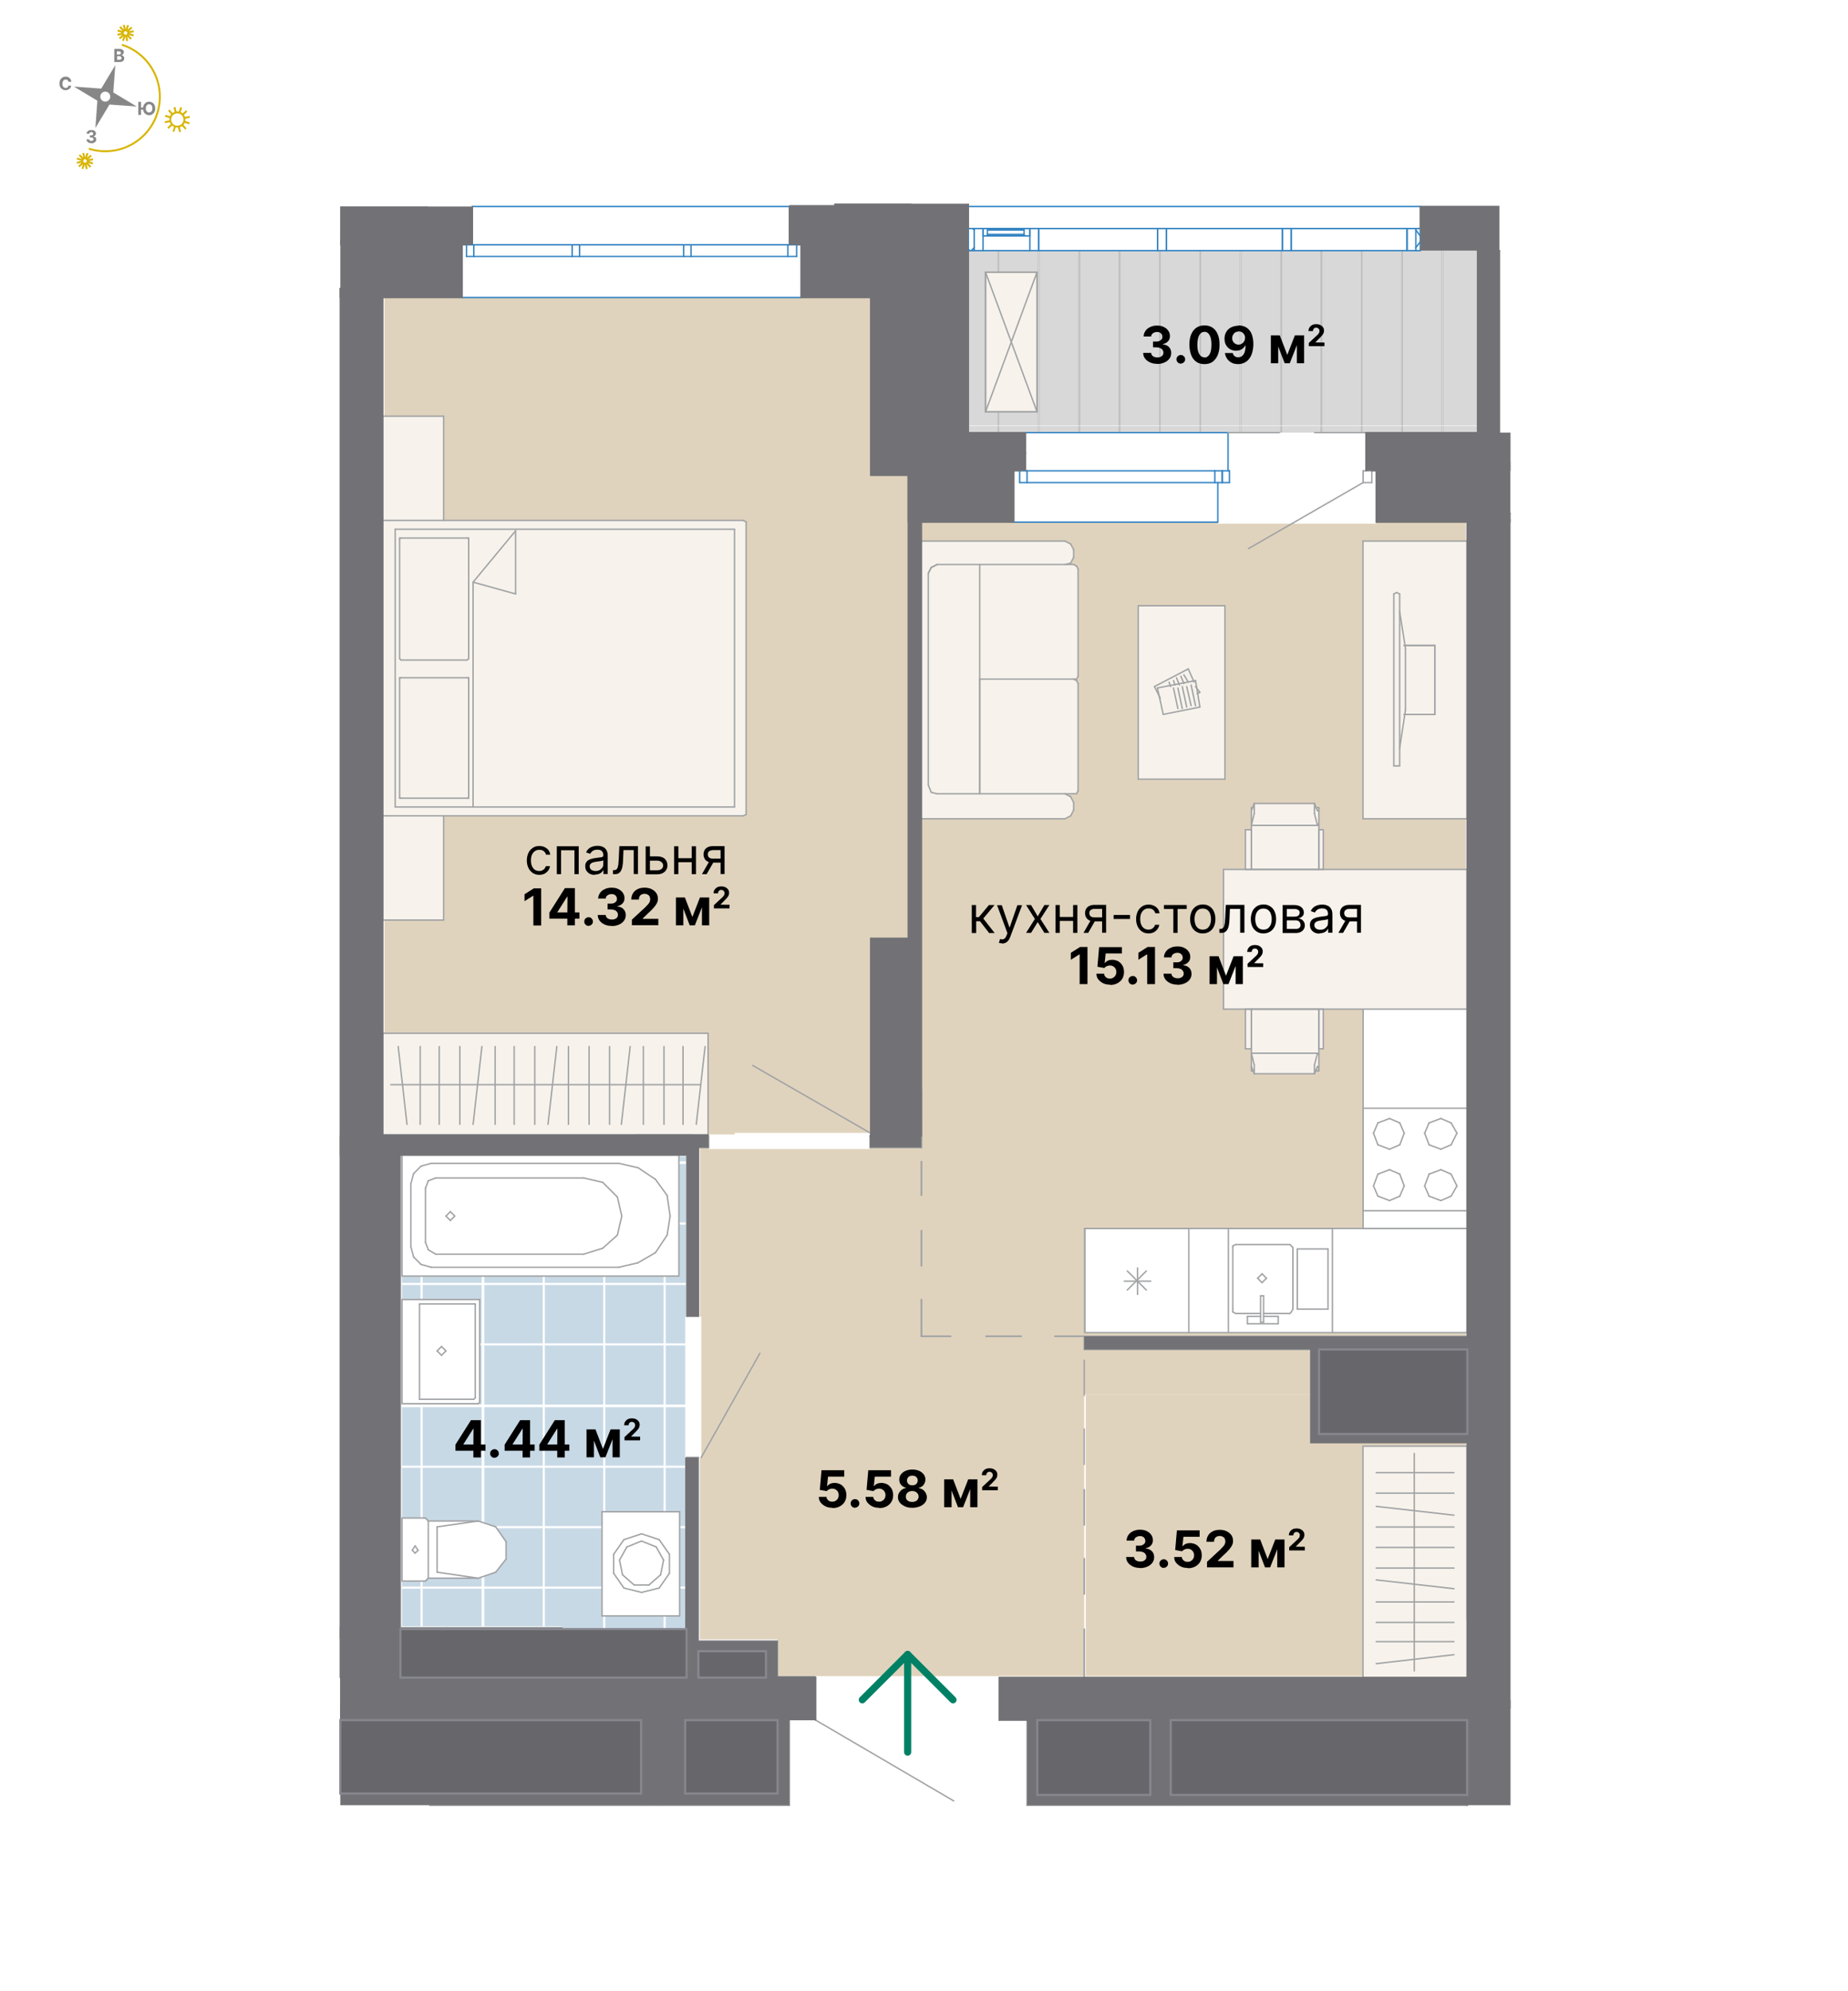 <?xml version="1.0" encoding="UTF-8"?><svg xmlns="http://www.w3.org/2000/svg" width="1300" height="1400" xmlns:xlink="http://www.w3.org/1999/xlink" viewBox="0 0 1300 1400"><defs><style>.al{stroke:#008165;stroke-width:5px;}.al,.am,.an,.ao,.ap,.aq,.ar{fill:none;}.al,.an,.ao,.ap{stroke-linecap:round;stroke-linejoin:round;}.as{fill:url(#m);}.at{fill:#fff;}.au{fill:#67676b;stroke:#87878f;stroke-width:1.5px;}.au,.am,.av,.aq{stroke-miterlimit:10;}.aw{fill:#d8d8d8;}.ax{fill:url(#l);}.am,.av,.aq{stroke:#fff;}.am,.aq{stroke-width:2.7px;}.av{fill:#c8d9e6;}.an{stroke:#727276;stroke-width:1px;}.ao{stroke:#3384c3;}.ap{stroke:#a1a3a5;}.aq{fill-rule:evenodd;}.ay{fill:#bebebe;}.az{fill:#d8b500;}.ba{fill:#e0d3bd;}.bb{fill:#888787;}.bc{fill:#f7f3ec;}.bd{fill:#727276;}</style><pattern id="l" x="0" y="0" width="283.5" height="286.3" patternTransform="translate(-121.1 1160.6) scale(.5)" patternUnits="userSpaceOnUse" viewBox="0 0 283.5 286.3"><g><rect class="ar" width="283.5" height="286.3"/><rect class="aw" x="1.4" width="53.9" height="286.3"/><rect class="ay" width="1.4" height="286.3"/><rect class="aw" x="58.1" width="53.9" height="286.3"/><rect class="ay" x="55.3" width="2.8" height="286.3"/><rect class="aw" x="114.8" width="53.9" height="286.3"/><rect class="ay" x="112" width="2.8" height="286.3"/><rect class="aw" x="171.5" width="53.9" height="286.3"/><rect class="ay" x="168.7" width="2.8" height="286.3"/><rect class="aw" x="228.2" width="53.9" height="286.3"/><rect class="ay" x="225.4" width="2.8" height="286.3"/><rect class="ay" x="282" width="1.4" height="286.3"/></g></pattern><pattern id="m" x="0" y="0" width="342" height="342" patternTransform="translate(-2.7 3040) scale(.5)" patternUnits="userSpaceOnUse" viewBox="0 0 342 342"><g><rect class="ar" width="342" height="342"/><rect class="av" x="1.4" y="1.4" width="340.2" height="340.2"/><rect class="am" x="1.4" y="1.4" width="85" height="85"/><rect class="am" x="86.4" y="1.4" width="85" height="85"/><rect class="am" x="171.4" y="1.4" width="85" height="85"/><polyline class="aq" points="341.5 86.4 256.5 86.4 256.5 1.4 341.5 1.4"/><rect class="am" x="1.4" y="86.4" width="85" height="85"/><rect class="am" x="86.4" y="86.4" width="85" height="85"/><rect class="am" x="171.4" y="86.4" width="85" height="85"/><polyline class="aq" points="341.5 171.4 256.5 171.4 256.5 86.4 341.5 86.4"/><rect class="am" x="1.4" y="171.4" width="85" height="85"/><rect class="am" x="86.4" y="171.4" width="85" height="85"/><rect class="am" x="171.4" y="171.4" width="85" height="85"/><polyline class="aq" points="341.5 256.5 256.5 256.5 256.5 171.4 341.5 171.4"/><polyline class="aq" points="1.4 341.5 1.4 256.5 86.4 256.5 86.4 341.5"/><polyline class="aq" points="86.4 341.5 86.4 256.5 171.4 256.5 171.4 341.5"/><polyline class="aq" points="171.4 341.5 171.4 256.5 256.5 256.5 256.5 341.5"/><polyline class="aq" points="256.5 341.5 256.5 256.5 341.5 256.5"/></g></pattern></defs><g id="a"><g><g><path class="az" d="M111.3,79.8c-6.5,20.5-28.5,31.9-49,25.4l.4-1.3c19.8,6.3,41-4.7,47.3-24.5,6.3-19.8-4.7-41-24.5-47.3l.4-1.3c20.5,6.5,31.9,28.5,25.4,49"/><path class="bb" d="M77.4,69c-.6,1.8-2.5,2.9-4.4,2.3-1.8-.6-2.9-2.5-2.3-4.4,.6-1.8,2.5-2.9,4.4-2.3,1.8,.6,2.9,2.5,2.3,4.4m-6.2-6.7l-19.2-1.4,16.5,9.9-1.4,19.2,9.9-16.5,19.2,1.4-16.5-9.9,1.4-19.2-9.9,16.5Z"/><path class="az" d="M120.6,82.7c-.7,2.3,.5,4.7,2.8,5.5,2.3,.7,4.7-.5,5.5-2.8,.7-2.3-.5-4.7-2.8-5.5-2.3-.7-4.7,.5-5.5,2.8m9.6,3c-.9,3-4.1,4.6-7.1,3.7-3-.9-4.6-4.1-3.7-7.1,.9-3,4.1-4.6,7.1-3.7,3,.9,4.6,4.1,3.7,7.1Z"/><polyline class="az" points="120.1 81.9 119.7 83.2 116 82 116.4 80.7 120.1 81.9"/><polyline class="az" points="120 85.8 116.1 86.6 115.8 85.3 119.7 84.5 120 85.8"/><polyline class="az" points="121.5 87.9 118.6 90.6 117.7 89.6 120.6 86.9 121.5 87.9"/><polyline class="az" points="123.8 89 122.6 92.8 121.4 92.4 122.6 88.6 123.8 89"/><polyline class="az" points="127.3 92.7 126 92.9 125.1 89.1 126.4 88.8 127.3 92.7"/><polyline class="az" points="131.2 90.2 130.3 91.1 127.6 88.2 128.6 87.3 131.2 90.2"/><polyline class="az" points="133.5 86.1 133 87.4 129.3 86.2 129.7 84.9 133.5 86.1"/><polyline class="az" points="133.6 82.8 129.8 83.6 129.5 82.3 133.3 81.5 133.6 82.8"/><polyline class="az" points="131.8 78.5 128.9 81.2 128 80.2 130.9 77.5 131.8 78.5"/><polyline class="az" points="128.1 75.7 126.9 79.5 125.6 79.1 126.8 75.3 128.1 75.7"/><polyline class="az" points="124.3 79 123 79.3 122.1 75.5 123.4 75.2 124.3 79"/><polyline class="az" points="121.8 79.9 120.8 80.8 118.2 77.9 119.2 77 121.8 79.9"/><path class="az" d="M58.6,112.8c-.2,.7,.2,1.4,.8,1.6,.7,.2,1.4-.2,1.6-.8,.2-.7-.2-1.4-.8-1.6-.7-.2-1.4,.2-1.6,.8m3.7,1.2c-.4,1.4-1.9,2.1-3.3,1.7-1.4-.4-2.1-1.9-1.7-3.3,.4-1.4,1.9-2.1,3.3-1.7,1.4,.4,2.1,1.9,1.7,3.3Z"/><polyline class="az" points="58.1 112 57.7 113.2 54 112.1 54.4 110.8 58.1 112"/><polyline class="az" points="58 114.3 54.2 115.1 54 113.8 57.7 113 58 114.3"/><polyline class="az" points="58.8 115 55.9 117.6 55 116.6 57.9 114 58.8 115"/><polyline class="az" points="59.8 115.2 58.6 118.9 57.4 118.5 58.5 114.8 59.8 115.2"/><polyline class="az" points="61.7 118.7 60.4 119 59.5 115.2 60.8 114.9 61.7 118.7"/><polyline class="az" points="64.2 117 63.2 117.9 60.6 115.1 61.6 114.2 64.2 117"/><polyline class="az" points="65.1 115.6 61.4 114.4 61.8 113.1 65.5 114.3 65.1 115.6"/><polyline class="az" points="65.6 112.6 61.8 113.4 61.5 112.1 65.3 111.3 65.6 112.6"/><polyline class="az" points="64.5 109.8 61.6 112.4 60.7 111.4 63.6 108.8 64.5 109.8"/><polyline class="az" points="62.2 107.9 61 111.6 59.7 111.2 60.9 107.5 62.2 107.9"/><polyline class="az" points="60 111.2 58.7 111.5 57.9 107.7 59.2 107.4 60 111.2"/><polyline class="az" points="59 111.3 58 112.2 55.4 109.4 56.3 108.5 59 111.3"/><path class="az" d="M87.1,22.8c-.2,.7,.2,1.4,.8,1.6,.7,.2,1.4-.2,1.6-.8,.2-.7-.2-1.4-.8-1.6-.7-.2-1.4,.2-1.6,.8m3.7,1.2c-.4,1.4-1.9,2.1-3.3,1.7-1.4-.4-2.1-1.9-1.7-3.3,.4-1.4,1.9-2.1,3.3-1.7,1.4,.4,2.1,1.9,1.7,3.3Z"/><polyline class="az" points="86.7 22 86.3 23.2 82.6 22.1 83 20.8 86.7 22"/><polyline class="az" points="86.6 24.3 82.8 25.1 82.5 23.8 86.3 22.9 86.6 24.3"/><polyline class="az" points="87.4 25 84.5 27.6 83.6 26.6 86.5 24 87.4 25"/><polyline class="az" points="88.4 25.2 87.2 28.9 85.9 28.5 87.1 24.8 88.4 25.2"/><polyline class="az" points="90.2 28.7 88.9 29 88.1 25.2 89.4 24.9 90.2 28.7"/><polyline class="az" points="92.7 27 91.8 27.9 89.1 25.1 90.1 24.2 92.7 27"/><polyline class="az" points="93.7 25.6 90 24.4 90.4 23.1 94.1 24.3 93.7 25.6"/><polyline class="az" points="94.1 22.6 90.4 23.4 90.1 22.1 93.9 21.3 94.1 22.6"/><polyline class="az" points="93.1 19.8 90.2 22.4 89.3 21.4 92.2 18.8 93.1 19.8"/><polyline class="az" points="90.7 17.9 89.6 21.5 88.3 21.1 89.4 17.5 90.7 17.9"/><polyline class="az" points="88.6 21.2 87.3 21.4 86.4 17.7 87.7 17.4 88.6 21.2"/><polyline class="az" points="87.5 21.3 86.5 22.2 83.9 19.3 84.9 18.4 87.5 21.3"/></g><path class="bb" d="M64.3,100.7c-.7,0-1.3-.1-1.8-.3-.5-.2-.9-.6-1.2-1-.3-.4-.5-.9-.5-1.4h2c0,.2,0,.4,.2,.6,.1,.2,.3,.3,.5,.4,.2,0,.5,.1,.8,.1s.6,0,.8-.2c.2-.1,.4-.2,.5-.4,.1-.2,.2-.4,.2-.6s0-.5-.2-.7c-.1-.2-.3-.3-.6-.4-.3-.1-.6-.2-.9-.2h-.9v-1.4h.9c.3,0,.6,0,.8-.2,.2-.1,.4-.2,.5-.4,.1-.2,.2-.4,.2-.6s0-.4-.2-.6c-.1-.2-.3-.3-.5-.4-.2,0-.4-.1-.7-.1s-.5,0-.7,.1c-.2,0-.4,.2-.5,.4-.1,.2-.2,.4-.2,.6h-1.9c0-.5,.2-1,.5-1.4,.3-.4,.7-.7,1.2-.9,.5-.2,1.1-.3,1.7-.3s1.2,.1,1.7,.3c.5,.2,.8,.5,1.1,.9,.3,.4,.4,.8,.4,1.3,0,.5-.2,.9-.5,1.3-.3,.3-.7,.6-1.3,.7h0c.7,.2,1.2,.4,1.5,.8,.4,.4,.5,.9,.5,1.4,0,.5-.1,1-.5,1.4-.3,.4-.7,.7-1.3,1-.5,.2-1.1,.3-1.8,.3Z"/><path class="bb" d="M50.1,57.5h-2c0-.3-.1-.5-.2-.7-.1-.2-.3-.4-.4-.5-.2-.1-.4-.2-.6-.3-.2,0-.5-.1-.7-.1-.5,0-.9,.1-1.2,.4-.4,.2-.6,.6-.8,1-.2,.4-.3,1-.3,1.6s0,1.2,.3,1.6c.2,.4,.5,.8,.8,1,.4,.2,.8,.3,1.2,.3s.5,0,.7-.1c.2,0,.4-.2,.6-.3,.2-.1,.3-.3,.4-.5,.1-.2,.2-.4,.2-.7h2c0,.4-.2,.8-.4,1.2-.2,.4-.5,.7-.8,1-.3,.3-.7,.5-1.2,.7-.5,.2-1,.3-1.6,.3s-1.5-.2-2.2-.6c-.6-.4-1.2-.9-1.5-1.6-.4-.7-.6-1.6-.6-2.5s.2-1.9,.6-2.6c.4-.7,.9-1.2,1.5-1.6,.6-.4,1.4-.6,2.2-.6s1,0,1.5,.2c.5,.1,.9,.4,1.2,.7,.4,.3,.6,.6,.9,1,.2,.4,.4,.9,.4,1.4Z"/><path class="bb" d="M80.4,43.6v-9.2h3.7c.7,0,1.2,.1,1.7,.3,.5,.2,.8,.5,1,.8s.3,.8,.3,1.2,0,.7-.2,.9c-.1,.3-.3,.5-.6,.7-.2,.2-.5,.3-.9,.4h0c.3,.1,.7,.2,1,.4,.3,.2,.6,.4,.7,.8,.2,.3,.3,.7,.3,1.2s-.1,.9-.4,1.3c-.2,.4-.6,.7-1.1,.9-.5,.2-1,.3-1.7,.3h-3.9Zm1.9-5.3h1.4c.3,0,.5,0,.7-.1,.2,0,.4-.2,.5-.4,.1-.2,.2-.4,.2-.6s-.1-.6-.4-.8c-.2-.2-.6-.3-1-.3h-1.5v2.3Zm0,3.7h1.6c.5,0,.9-.1,1.2-.3,.2-.2,.4-.5,.4-.8s0-.5-.2-.7c-.1-.2-.3-.3-.5-.5-.2-.1-.5-.2-.8-.2h-1.6v2.4Z"/><path class="bb" d="M99.2,71.6v9.2h-1.9v-9.2h1.9Zm2,4v1.5h-2.9v-1.5h2.9Zm8,.6c0,1-.2,1.9-.6,2.6-.4,.7-.9,1.2-1.5,1.6-.6,.4-1.4,.6-2.2,.6s-1.5-.2-2.2-.6c-.6-.4-1.2-.9-1.5-1.6-.4-.7-.6-1.6-.6-2.5s.2-1.9,.6-2.6c.4-.7,.9-1.2,1.5-1.6,.6-.4,1.4-.6,2.2-.6s1.5,.2,2.2,.6c.6,.4,1.2,.9,1.5,1.6,.4,.7,.6,1.6,.6,2.6Zm-2,0c0-.6,0-1.2-.3-1.6-.2-.4-.5-.8-.8-1-.3-.2-.8-.3-1.2-.3s-.9,.1-1.2,.3c-.3,.2-.6,.6-.8,1-.2,.4-.3,1-.3,1.6s0,1.2,.3,1.6c.2,.4,.5,.8,.8,1,.3,.2,.8,.3,1.2,.3s.9-.1,1.2-.3c.3-.2,.6-.6,.8-1,.2-.4,.3-1,.3-1.6Z"/></g></g><g id="j"><rect class="at" x="239.4" y="203" width="29.9" height="976.5"/><rect class="at" x="612" y="203" width="36.1" height="595.6"/><path class="at" d="M491.3,925.6v-118.7h-8.3v118.7h8.3Zm-8.3,253.9h8.3v-154.8h-8.3v154.8Z"/><path class="at" d="M612,806.9h36.1v-8.3h-36.1v8.3Zm-129,0h15.5v-8.3h-15.5v8.3Z"/><rect class="at" x="762.7" y="980.3" width="269.4" height="9.3"/><rect class="at" x="465.5" y="1262.1" width="81.5" height="6.2"/><rect class="at" x="465.5" y="1268.3" width="87.7" height="1"/><path class="at" d="M988.8,1268.3h43.4v-6.2h-43.4v6.2Zm-165.1,0h6.2v-6.2h-6.2v6.2Z"/><path class="at" d="M988.8,1269.3h43.4v-1h-43.4v1Zm-165.1,0h6.2v-1h-6.2v1Z"/><rect class="at" x="829.8" y="1262.1" width="159" height="7.2"/><path class="at" d="M290,1163h8.3v-1h-8.3v1Zm-1-1h10.3v-1h-10.3v1Zm0-8.3h10.3v-1h-10.3v1Zm-1,6.2v1h12.4v-1h-12.4Zm0-6.2v1h12.4v-1h-12.4Zm10.3-2.1h-8.3v1h8.3v-1Zm3.1,8.3v-5.2h-13.4v5.2h13.4Zm-8.3,4.1h3.1v-1h-3.1v1Z"/><path class="at" d="M1013.6,1007.1h7.2v-1h-7.2v1Zm-1-1h9.3v-1h-9.3v1Zm-1-8.3h10.3v-1h-10.3v1Zm9.3-2.1h-8.3v1h8.3v-1Zm2.1,9.3v-3.1h-13.4v-1h13.4v-3.1h-12.4v3.1h12.4v1h-12.4v3.1h12.4Zm-8.3,3.1h4.1v-1h-4.1v1Z"/><rect class="at" x="269.3" y="812" width="12.4" height="367.5"/><rect class="at" x="281.7" y="1144.4" width="33" height="1"/><rect class="at" x="281.7" y="1145.4" width="33" height="6.2"/><rect class="at" x="1004.3" y="1014.3" width="27.9" height="1"/><rect class="at" x="1004.3" y="1008.1" width="27.9" height="6.2"/><rect class="at" x="498.5" y="796.5" width="113.5" height="11.4"/><rect class="at" x="482" y="925.6" width="11.4" height="99.1"/><rect class="at" x="375.7" y="1148.5" width="15.5" height="17.5"/><rect class="at" x="339.5" y="1148.5" width="31" height="17.5"/><rect class="at" x="318.9" y="1148.5" width="16.5" height="17.5"/><path class="at" d="M335.4,1166.1h4.1v-1h-4.1v1Zm35.1-1h5.2v-16.5h-5.2v16.5Zm-35.1,0h4.1v-16.5h-4.1v16.5Zm-20.6,0v1h4.1v-1h-4.1Zm0,5.2h80.5v-4.1h-24.8v-1h24.8v-16.5h-80.5v16.5h4.1v-16.5h-4.1v-4.1h80.5v4.1h-4.1v16.5h4.1v1h-80.5v4.1Z"/><rect class="at" x="984.7" y="993.7" width="15.5" height="16.5"/><rect class="at" x="948.5" y="993.7" width="31" height="17.5"/><rect class="at" x="927.9" y="993.7" width="16.5" height="17.5"/><path class="at" d="M979.5,1011.2h5.2v-17.5h-5.2v17.5Zm-35.1,0h4.1v-17.5h-4.1v17.5Zm-20.6-17.5v17.5h4.1v-17.5h-4.1Zm0,21.7h80.5v-4.1h-4.1v-17.5h4.1v-4.1h-80.5v4.1h80.5v17.5h-80.5v4.1Z"/><rect class="at" x="573.8" y="1178.5" width="129" height="31"/><rect class="at" x="491.3" y="1154.7" width="53.7" height="6.2"/><rect class="at" x="491.3" y="1153.7" width="55.7" height="1"/><rect class="at" x="538.7" y="1160.9" width="6.2" height="18.6"/><rect class="at" x="544.9" y="1154.7" width="2.1" height="24.8"/><rect class="at" x="333.3" y="172.1" width="69.2" height="8.3"/><rect class="at" x="486.1" y="172.1" width="68.1" height="8.3"/><rect class="at" x="407.7" y="172.1" width="73.3" height="8.3"/><path class="at" d="M554.2,180.3h6.2v-8.3h-6.2v8.3Zm-73.3,0h5.2v-8.3h-5.2v8.3Zm-78.4,0h5.2v-8.3h-5.2v8.3Zm-74.3,0h5.2v-8.3h-5.2v8.3Z"/><path class="at" d="M555.3,172.1h8.3v-12.4h-8.3v12.4Zm-230.2,0h7.2v-12.4h-7.2v12.4Z"/><path class="at" d="M325.1,172.1v8.3h3.1v-8.3h-3.1Zm230.2-26.8h-223v26.8h223v-26.8Zm-230.2,64h238.4v-28.9h-3.1v-8.3h3.1v8.3h-238.4v28.9Z"/><rect class="at" x="864.9" y="329" width="93.9" height="11.4"/><rect class="at" x="722.5" y="331" width="132.1" height="8.3"/><path class="at" d="M958.9,339.3h6.2v-8.3h-6.2v8.3Zm-99.1,0h5.2v-8.3h-5.2v8.3Z"/><path class="at" d="M854.6,339.3h5.2v-8.3h-5.2v8.3Zm-137.3,0h5.2v-8.3h-5.2v8.3Z"/><path class="at" d="M960.9,331h7.2v-12.4h-7.2v12.4Zm-247.7,0h8.3v-12.4h-8.3v12.4Z"/><path class="at" d="M958.9,331h2.1v-2.1h-2.1v2.1Zm-95,0h1v-2.1h-1v2.1Zm-7.2,8.3v1h8.3v-1h-8.3Zm104.3-35.1h-97v24.8h97v-24.8Zm-104.3,64h111.5v-27.9h-9.3v-1h9.3v-8.3h-3.1v8.3h3.1v1h-111.5v27.9Z"/><path class="at" d="M713.2,331v8.3h4.1v-8.3h-4.1Zm150.7,0v-26.8h-142.4v26.8h142.4Zm-150.7,36.1h143.5v-27.9h-143.5v27.9Z"/><rect class="at" x="648.2" y="159.7" width="18.6" height="159"/><rect class="at" x="587.3" y="143.7" width="93.9" height="16"/><rect class="at" x="1039.4" y="176.2" width="15.5" height="128"/><rect class="at" x="666.7" y="159.7" width="14.5" height="159"/><rect class="at" x="387" y="1170.2" width="8.3" height="9.3"/><rect class="at" x="269.3" y="209.2" width="1" height="589.4"/><path class="at" d="M492.3,1153.7h54.7v-1h-54.7v1Zm0-346.8h-1v118.7h1v-118.7Zm54.7,372.6h4.1v-1h-4.1v1Z"/><path class="at" d="M1032.1,1178.5v-162.1h-108.4v-1h108.4v1h-1v162.1h1Zm-108.4,1h82.6v-1h-82.6v1Z"/><rect class="at" x="1031.1" y="367.1" width="1" height="613.1"/><path class="at" d="M483,813.1v-1h-201.3v1h201.3Zm-200.2,331.3h112.5v-1h-112.5v1Z"/><rect class="at" x="723.5" y="1209.4" width="6.2" height="58.8"/><rect class="at" x="722.5" y="1209.4" width="1" height="59.9"/><rect class="at" x="547" y="1209.4" width="6.2" height="58.8"/><rect class="at" x="553.2" y="1209.4" width="2.1" height="59.9"/><rect class="at" x="451" y="1209.4" width="14.4" height="59.9"/><rect class="at" x="809.2" y="1209.4" width="14.5" height="59.9"/><rect class="at" x="908.3" y="160.7" width="81.5" height="15.5"/><rect class="at" x="685.3" y="160.7" width="6.2" height="15.5"/><rect class="at" x="820.5" y="160.7" width="81.5" height="15.5"/><rect class="at" x="902.1" y="160.7" width="6.2" height="15.5"/><rect class="at" x="730.7" y="160.7" width="83.6" height="15.5"/><rect class="at" x="814.3" y="160.7" width="6.2" height="15.5"/><rect class="at" x="989.8" y="160.7" width="6.2" height="15.5"/><rect class="at" x="694.6" y="164.8" width="25.8" height="1"/><rect class="at" x="694.6" y="161.7" width="25.8" height="3.1"/><path class="at" d="M720.4,165.9h4.1v-5.2h-4.1v5.2Zm-28.9,0h3.1v-5.2h-3.1v5.2Z"/><rect class="at" x="694.6" y="160.7" width="25.8" height="1"/><rect class="at" x="691.5" y="165.9" width="33" height="10.3"/><rect class="at" x="724.5" y="160.7" width="6.2" height="15.5"/><path class="at" d="M996,176.2h3.1v-15.5h-3.1v15.5Zm-314.8,0h4.1v-15.5h-4.1v15.5Z"/><path class="at" d="M999.1,160.7v-15.5h-317.9v15.5h317.9Zm-317.9,16.5h317.9v-1h-317.9v1Z"/><rect class="at" x="729.7" y="1262.1" width="79.5" height="6.2"/><rect class="at" x="723.5" y="1268.3" width="85.7" height="1"/><rect class="at" x="269.3" y="798.6" width="213.7" height="13.4"/><path class="at" d="M555.3,159.7h32v-14.4h-32v14.4Zm-253.9,0h31v-14.4h-31v14.4Z"/><path class="at" d="M587.3,144.2v-1h-32v1h32Zm-32,1h18.6v-1h-18.6v1Z"/></g><g id="k"><g><polygon class="ax" points="681.2 176.2 681.2 177.2 681.2 190.6 681.2 191.7 681.2 288.7 681.2 289.7 681.2 303.2 681.2 304.2 721.4 304.2 1039.4 304.2 1039.4 303.2 1039.4 289.7 1039.4 288.7 1039.4 191.7 1039.4 190.6 1039.4 177.2 1039.4 176.2 999.1 176.2 681.2 176.2"/><polygon class="as" points="483 925.6 483 813.1 282.8 813.1 282.8 925.6 282.8 1024.7 282.8 1143.4 395.3 1143.4 395.3 1178.5 483 1178.5 483 1143.4 483 1024.7 482 1024.7 482 925.6 483 925.6"/><polygon class="ba" points="516.9 796.5 638.5 796.5 638.5 209.2 270.4 209.2 270.4 796.5 270.4 797.6 516.9 797.6 516.9 796.5"/><polygon class="ba" points="923.8 980.3 763.8 980.3 763.8 1007.3 763.8 1178.5 1031.1 1178.5 1031.1 1007.3 923.8 1007.3 923.8 980.3"/><polygon class="ba" points="968.1 368.2 856.7 368.2 856.7 367.1 648.2 367.1 648.2 368.2 648.2 806.9 612 806.9 612 807.9 498.5 807.9 498.5 806.9 492.3 806.9 492.3 807.9 492.3 925.6 493.3 925.6 493.3 980.3 493.3 1024.7 492.3 1024.7 492.3 1152.6 547 1152.6 547 1178.5 762.7 1178.5 762.7 1152.6 762.7 1024.7 762.7 980.3 1031.1 980.3 1031.1 368.2 1031.1 367.1 968.1 367.1 968.1 368.2"/></g></g><g id="n"><g><polygon class="at" points="1032.1 863.7 1032.1 936.9 937.3 936.9 937.3 863.7 958.9 863.7 959 863.7 1032.1 863.7"/><polygon class="at" points="1032.1 851.3 1032.1 863.7 959 863.7 958.9 863.7 958.9 851.3 1032.1 851.3"/><path class="at" d="M1020.8,841l4.1-7.2h0l-4.1-8.2-7.2-3.1-8.2,3.1-3.1,8.2,3.1,7.2h0s8.2,3.1,8.2,3.1l7.2-3.1Zm-36.1,0l3.1-7.2h0l-3.1-8.2-7.2-3.1-8.2,3.1-3.1,8.2,3.1,7.2h0s8.2,3.1,8.2,3.1l7.2-3.1Zm47.4-61.8v72.1h-73.2v-72.1h73.2Zm-11.3,25.8l4.1-8.2h0l-4.1-7.2-7.2-3.1-8.2,3.1-3.1,7.2,3.1,8.2,8.2,3.1,7.2-3.1Zm-36.1,0l3.1-8.2h0l-3.1-7.2-7.2-3.1-8.2,3.1-3.1,7.2,3.1,8.2,8.2,3.1,7.2-3.1Z"/><rect class="at" x="958.9" y="708" width="73.2" height="71.1"/><polygon class="at" points="1024.9 796.7 1020.8 804.9 1013.6 808 1005.3 804.9 1002.2 796.7 1005.3 789.5 1013.6 786.4 1020.8 789.5 1024.9 796.7 1024.9 796.7"/><polygon class="at" points="1024.9 833.8 1020.8 841 1013.6 844.1 1005.3 841 1005.3 841 1002.2 833.8 1005.3 825.5 1013.6 822.4 1020.8 825.5 1024.9 833.8 1024.9 833.8"/><polygon class="at" points="987.8 796.7 984.7 804.9 977.5 808 969.3 804.9 966.2 796.7 969.3 789.5 977.5 786.4 984.7 789.5 987.8 796.7 987.8 796.7"/><polygon class="at" points="987.8 833.8 984.7 841 977.5 844.1 969.3 841 969.3 841 966.2 833.8 969.3 825.5 977.5 822.4 984.7 825.5 987.8 833.8 987.8 833.8"/><path class="at" d="M867.2,922.4h0l2.1,1h17.5v2.1h-9.3v5.1h21.7v-5.1h-10.3v-2.1h18.6l1-1,1-2.1v-43.3l-1-1-1-1h-38.1l-2.1,1h0v44.3h0v2.1Zm67-44.3h-21.6v42.3h21.6v-42.3Zm3.1-14.4v73.2h-73.2v-73.2h0s73.2,0,73.2,0Z"/><rect class="at" x="912.6" y="878.1" width="21.6" height="42.3"/><path class="at" d="M909.5,877.1v43.3l-1,2.1-1,1h-18.6v-12.4h-2.1v12.4h-17.5l-2.1-1h0v-2h0v-44.3h0l2.1-1h38.1l1,1,1,1Zm-21.6,24.7l3.1-3.1-3.1-3.1-3.1,3.1,3.1,3.1Z"/><polygon class="at" points="899.2 925.5 899.2 930.7 886.8 930.7 886.8 929.6 888.9 929.6 888.9 925.5 899.2 925.5"/><rect class="at" x="885.6" y="896.5" width="4.4" height="4.4" transform="translate(-375.5 891) rotate(-45)"/><polygon class="at" points="888.9 925.5 888.9 929.6 886.8 929.6 886.8 925.5 886.8 923.5 886.8 911.1 888.9 911.1 888.9 923.5 888.9 925.5"/><polygon class="at" points="886.8 929.6 886.8 930.7 877.5 930.7 877.5 925.5 886.8 925.5 886.8 929.6"/><polygon class="at" points="864.1 863.7 864.1 936.9 836.3 936.9 836.3 863.7 864.1 863.7 864.1 863.7"/><path class="at" d="M800.2,900.8h0v-1l-.5,.5-.5,.5h1Zm36.1-37.1v73.2h-73.2v-73.2h0s73.2,0,73.2,0Z"/><polygon class="at" points="800.2 900.8 800.2 900.8 799.2 900.8 799.7 900.3 800.2 900.8"/><polygon class="at" points="800.2 899.8 800.2 900.8 799.7 900.3 800.2 899.8"/><path class="at" d="M478.1,1062.9v73.2h-54.6v-73.2h54.6Zm-7.2,43.3v-13.4l-7.2-10.3-12.4-4.1-12.4,4.1-7.2,10.3v13.4l7.2,10.3h0l12.4,3.1,12.4-3.1,7.2-10.3Z"/><path class="at" d="M291,825.1l-2.1,7.2v44.3l2.1,7.2,5.2,5.2h0s7.2,2.1,7.2,2.1h131.9l13.4-3.1,12.4-7.2,8.2-12.4,2.1-13.4-2.1-14.4-8.2-11.3-12.4-8.2h0s-13.4-3.1-13.4-3.1h-131.9l-7.2,2.1-5.2,5.2Zm186.6-13.4v85.6h-194.8v-85.6h194.8Z"/><path class="at" d="M424,877.6l10.3-9.3,3.1-13.4h0l-3.1-13.4-10.3-10.3-13.4-3.1h-104.1l-5.2,2.1-2.1,5.2v38.1l2.1,5.2,5.2,3.1h104.1l13.4-4.1Zm45.3-37.1l2.1,14.4-2.1,13.4-8.2,12.4-12.4,7.2-13.4,3.1h-131.9l-7.2-2.1h0s-5.2-5.2-5.2-5.2l-2.1-7.2v-44.3l2.1-7.2,5.2-5.2,7.2-2.1h131.9l13.4,3.1h0s12.4,8.2,12.4,8.2l8.2,11.3Z"/><path class="at" d="M441,1087.6l-5.2,9.3,2.1,10.3,8.2,7.2h10.3l8.2-7.2,2.1-10.3-5.2-9.3-10.3-4.1-10.3,4.1Zm29.9,5.2v13.4l-7.2,10.3-12.4,3.1-12.4-3.1h0l-7.2-10.3v-13.4l7.2-10.3,12.4-4.1,12.4,4.1,7.2,10.3Z"/><polygon class="at" points="461.6 1087.6 466.8 1096.9 464.7 1107.2 456.5 1114.4 456.4 1114.4 446.1 1114.4 437.9 1107.2 435.8 1096.9 441 1087.6 451.3 1083.5 461.6 1087.6"/><path class="at" d="M437.4,855l-3.1,13.4-10.3,9.3-13.4,4.1h-104.1l-5.2-3.1-2.1-5.2v-38.1l2.1-5.2,5.2-2.1h104.1l13.4,3.1,10.3,10.3,3.1,13.4h0Zm-120.6,3.1l3.1-3.1-3.1-3.1-3.1,3.1,3.1,3.1h0Z"/><polygon class="at" points="355.9 1083.8 355.9 1096.2 348.7 1105.4 348.7 1105.4 336.4 1109.6 307.5 1105.4 307.5 1073.5 336.4 1069.4 348.7 1073.5 355.9 1083.8"/><path class="at" d="M337.4,985.9h0s-1,1-1,1h-53.6v-73.2h54.6v72.1Zm-3.1-3.1v-64.9h0v-1h-39.2v67h38.1l1-1Z"/><polygon class="at" points="336.4 1069.4 307.5 1073.5 307.5 1105.4 336.4 1109.6 301.3 1109.6 301.3 1069.4 336.4 1069.4"/><path class="at" d="M334.3,917.8v64.9l-1,1h-38.1v-67h39.2v1h0Zm-23.7,35.1l3.1-3.1-3.1-3.1-3.1,3.1,3.1,3.1Z"/><polygon class="at" points="319.9 855 316.8 858.1 316.8 858.1 313.7 855 316.8 851.9 319.9 855"/><rect class="at" x="308.4" y="947.6" width="4.4" height="4.4" transform="translate(-580.6 497.8) rotate(-45)"/><path class="at" d="M301.3,1069.4v40.2l-1,1-1,1h-16.5v-44.3h16.5l1,1,1,1Zm-7.2,20.6l-2.1-3.1h0l-2.1,3.1h0s2.1,2.1,2.1,2.1h0s2.1-2.1,2.1-2.1h0Z"/><polygon class="at" points="292 1086.9 294.1 1090 294.1 1090 292 1092 292 1092 290 1090 290 1090 292 1086.9 292 1086.9"/></g><g><line class="ap" x1="410.6" y1="881.8" x2="424" y2="877.6"/><line class="ap" x1="424" y1="877.6" x2="434.3" y2="868.4"/><line class="ap" x1="434.3" y1="868.4" x2="437.4" y2="855"/><line class="ap" x1="437.4" y1="855" x2="434.3" y2="841.6"/><line class="ap" x1="434.3" y1="841.6" x2="424" y2="831.3"/><line class="ap" x1="424" y1="831.3" x2="410.6" y2="828.2"/><line class="ap" x1="306.5" y1="881.8" x2="301.3" y2="878.7"/><line class="ap" x1="301.3" y1="878.7" x2="299.3" y2="873.5"/><line class="ap" x1="306.5" y1="828.2" x2="301.3" y2="830.2"/><line class="ap" x1="301.3" y1="830.2" x2="299.3" y2="835.4"/><line class="ap" x1="306.5" y1="828.2" x2="410.6" y2="828.2"/><line class="ap" x1="299.3" y1="873.5" x2="299.3" y2="835.4"/><line class="ap" x1="306.5" y1="881.8" x2="410.6" y2="881.8"/><line class="ap" x1="319.9" y1="855" x2="316.8" y2="851.9"/><line class="ap" x1="316.8" y1="851.9" x2="313.7" y2="855"/><line class="ap" x1="313.7" y1="855" x2="316.8" y2="858.1"/><line class="ap" x1="316.8" y1="858.1" x2="319.9" y2="855"/><polyline class="ap" points="477.6 897.2 282.8 897.2 282.8 811.7 477.6 811.7 477.6 897.2"/><line class="ap" x1="303.4" y1="817.9" x2="435.3" y2="817.9"/><line class="ap" x1="435.3" y1="817.9" x2="448.7" y2="821"/><line class="ap" x1="448.7" y1="820.9" x2="461.1" y2="829.2"/><line class="ap" x1="461.1" y1="829.2" x2="469.3" y2="840.5"/><line class="ap" x1="469.3" y1="840.5" x2="471.4" y2="855"/><line class="ap" x1="471.4" y1="855" x2="469.3" y2="868.4"/><line class="ap" x1="469.3" y1="868.4" x2="461.1" y2="880.7"/><line class="ap" x1="461.1" y1="880.7" x2="448.7" y2="887.9"/><line class="ap" x1="448.7" y1="887.9" x2="435.3" y2="891"/><line class="ap" x1="435.3" y1="891" x2="303.4" y2="891"/><line class="ap" x1="303.4" y1="891" x2="296.2" y2="889"/><line class="ap" x1="296.2" y1="889" x2="291" y2="883.8"/><line class="ap" x1="291" y1="883.8" x2="289" y2="876.6"/><line class="ap" x1="289" y1="876.6" x2="289" y2="832.3"/><line class="ap" x1="289" y1="832.3" x2="291" y2="825.1"/><line class="ap" x1="291" y1="825.1" x2="296.2" y2="819.9"/><line class="ap" x1="296.2" y1="819.9" x2="303.4" y2="817.9"/><line class="ap" x1="337.4" y1="984.8" x2="337.4" y2="985.9"/><line class="ap" x1="337.4" y1="985.9" x2="336.4" y2="986.9"/><line class="ap" x1="337.4" y1="914.7" x2="337.4" y2="913.7"/><line class="ap" x1="337.4" y1="913.7" x2="336.4" y2="913.7"/><line class="ap" x1="334.3" y1="982.8" x2="333.3" y2="983.8"/><line class="ap" x1="334.3" y1="917.8" x2="334.3" y2="916.8"/><line class="ap" x1="334.3" y1="916.8" x2="333.3" y2="916.8"/><line class="ap" x1="310.6" y1="952.9" x2="307.5" y2="949.8"/><line class="ap" x1="307.5" y1="949.8" x2="310.6" y2="946.7"/><line class="ap" x1="310.6" y1="946.7" x2="313.7" y2="949.8"/><line class="ap" x1="313.7" y1="949.8" x2="310.6" y2="952.9"/><line class="ap" x1="295.1" y1="983.8" x2="333.3" y2="983.8"/><line class="ap" x1="334.3" y1="982.8" x2="334.3" y2="917.8"/><line class="ap" x1="333.3" y1="916.8" x2="295.1" y2="916.8"/><line class="ap" x1="295.1" y1="916.8" x2="295.1" y2="983.8"/><line class="ap" x1="337.4" y1="914.7" x2="337.4" y2="984.8"/><polyline class="ap" points="336.4 913.7 282.8 913.7 282.8 986.9 336.4 986.9"/><line class="ap" x1="336.4" y1="1069.4" x2="348.7" y2="1073.5"/><line class="ap" x1="348.7" y1="1073.5" x2="355.9" y2="1083.8"/><line class="ap" x1="356" y1="1083.8" x2="356" y2="1096.2"/><line class="ap" x1="356" y1="1096.2" x2="348.7" y2="1105.4"/><line class="ap" x1="348.7" y1="1105.4" x2="336.4" y2="1109.6"/><line class="ap" x1="301.3" y1="1069.4" x2="301.3" y2="1109.6"/><line class="ap" x1="301.3" y1="1109.6" x2="300.3" y2="1110.6"/><line class="ap" x1="300.3" y1="1110.6" x2="299.3" y2="1111.6"/><line class="ap" x1="301.3" y1="1069.4" x2="300.3" y2="1068.3"/><line class="ap" x1="300.3" y1="1068.3" x2="299.3" y2="1067.3"/><polyline class="ap" points="299.3 1067.3 282.8 1067.3 282.8 1111.6 299.3 1111.6"/><line class="ap" x1="301.3" y1="1109.6" x2="336.4" y2="1109.6"/><line class="ap" x1="336.4" y1="1069.4" x2="301.3" y2="1069.4"/><line class="ap" x1="307.5" y1="1073.5" x2="336.4" y2="1069.4"/><line class="ap" x1="307.5" y1="1105.4" x2="336.4" y2="1109.6"/><line class="ap" x1="307.5" y1="1073.5" x2="307.5" y2="1105.4"/><line class="ap" x1="292" y1="1092" x2="294.1" y2="1090"/><line class="ap" x1="294.1" y1="1090" x2="292" y2="1086.9"/><line class="ap" x1="292" y1="1086.9" x2="290" y2="1090"/><line class="ap" x1="290" y1="1090" x2="292" y2="1092"/><line class="ap" x1="451.3" y1="1078.4" x2="463.7" y2="1082.5"/><line class="ap" x1="463.7" y1="1082.5" x2="470.9" y2="1092.8"/><line class="ap" x1="470.9" y1="1092.8" x2="470.9" y2="1106.2"/><line class="ap" x1="470.9" y1="1106.2" x2="463.7" y2="1116.5"/><line class="ap" x1="463.7" y1="1116.5" x2="451.3" y2="1119.6"/><line class="ap" x1="451.3" y1="1119.6" x2="438.9" y2="1116.5"/><line class="ap" x1="438.9" y1="1116.5" x2="431.7" y2="1106.2"/><line class="ap" x1="431.7" y1="1106.2" x2="431.7" y2="1092.8"/><line class="ap" x1="431.7" y1="1092.8" x2="438.9" y2="1082.5"/><line class="ap" x1="438.9" y1="1082.5" x2="451.3" y2="1078.4"/><line class="ap" x1="451.3" y1="1083.5" x2="461.6" y2="1087.6"/><line class="ap" x1="461.6" y1="1087.6" x2="466.8" y2="1096.9"/><line class="ap" x1="466.8" y1="1096.9" x2="464.7" y2="1107.2"/><line class="ap" x1="464.7" y1="1107.2" x2="456.5" y2="1114.4"/><line class="ap" x1="456.5" y1="1114.4" x2="446.1" y2="1114.4"/><line class="ap" x1="446.1" y1="1114.4" x2="437.9" y2="1107.2"/><line class="ap" x1="437.9" y1="1107.2" x2="435.8" y2="1096.9"/><line class="ap" x1="435.8" y1="1096.9" x2="441" y2="1087.6"/><line class="ap" x1="441" y1="1087.6" x2="451.3" y2="1083.5"/><line class="ap" x1="478.1" y1="1062.9" x2="423.5" y2="1062.9"/><line class="ap" x1="423.5" y1="1136.1" x2="423.5" y2="1062.9"/><line class="ap" x1="478.1" y1="1136.1" x2="478.1" y2="1062.9"/><line class="ap" x1="478.1" y1="1136.1" x2="423.5" y2="1136.1"/><line class="ap" x1="763.1" y1="936.9" x2="763.1" y2="863.7"/><line class="ap" x1="763.1" y1="863.7" x2="1032.1" y2="863.7"/><line class="ap" x1="836.3" y1="863.7" x2="836.3" y2="936.9"/><line class="ap" x1="763.1" y1="863.7" x2="836.3" y2="863.7"/><line class="ap" x1="800.2" y1="910.1" x2="800.2" y2="891.5"/><line class="ap" x1="806.4" y1="907" x2="793" y2="893.6"/><line class="ap" x1="790.9" y1="900.8" x2="809.5" y2="900.8"/><line class="ap" x1="806.4" y1="893.6" x2="793" y2="907"/><line class="ap" x1="884.7" y1="898.7" x2="887.8" y2="901.8"/><line class="ap" x1="887.8" y1="901.8" x2="890.9" y2="898.7"/><line class="ap" x1="890.9" y1="898.7" x2="887.8" y2="895.6"/><line class="ap" x1="887.8" y1="895.6" x2="884.7" y2="898.7"/><line class="ap" x1="907.4" y1="923.5" x2="888.9" y2="923.5"/><line class="ap" x1="888.9" y1="911.1" x2="888.9" y2="929.6"/><line class="ap" x1="886.8" y1="911.1" x2="888.9" y2="911.1"/><line class="ap" x1="886.8" y1="929.6" x2="886.8" y2="911.1"/><line class="ap" x1="888.9" y1="929.6" x2="886.8" y2="929.6"/><line class="ap" x1="886.8" y1="925.5" x2="877.5" y2="925.5"/><line class="ap" x1="899.2" y1="925.5" x2="888.9" y2="925.5"/><line class="ap" x1="899.2" y1="930.7" x2="899.2" y2="925.5"/><line class="ap" x1="877.5" y1="930.7" x2="899.2" y2="930.7"/><line class="ap" x1="869.3" y1="875" x2="867.2" y2="876"/><line class="ap" x1="867.2" y1="876" x2="867.2" y2="877.1"/><line class="ap" x1="909.5" y1="877.1" x2="908.4" y2="876"/><line class="ap" x1="908.4" y1="876" x2="907.4" y2="875"/><line class="ap" x1="869.3" y1="923.5" x2="867.2" y2="922.4"/><line class="ap" x1="867.2" y1="922.4" x2="867.2" y2="920.4"/><line class="ap" x1="909.5" y1="920.4" x2="908.4" y2="922.4"/><line class="ap" x1="908.4" y1="922.4" x2="907.4" y2="923.5"/><line class="ap" x1="869.3" y1="923.5" x2="886.8" y2="923.5"/><line class="ap" x1="867.2" y1="877.1" x2="867.2" y2="920.4"/><line class="ap" x1="907.4" y1="875" x2="869.3" y2="875"/><line class="ap" x1="909.5" y1="920.4" x2="909.5" y2="877.1"/><line class="ap" x1="877.5" y1="930.7" x2="877.5" y2="925.5"/><line class="ap" x1="912.6" y1="920.4" x2="912.6" y2="878.1"/><line class="ap" x1="912.6" y1="878.1" x2="934.2" y2="878.1"/><line class="ap" x1="934.2" y1="878.1" x2="934.2" y2="920.4"/><line class="ap" x1="934.2" y1="920.4" x2="912.6" y2="920.4"/><line class="ap" x1="864.1" y1="936.9" x2="864.1" y2="863.7"/><line class="ap" x1="937.3" y1="863.7" x2="864.1" y2="863.7"/><line class="ap" x1="937.3" y1="863.7" x2="937.3" y2="936.9"/><line class="ap" x1="1032.1" y1="863.7" x2="959" y2="863.7"/><line class="ap" x1="958.9" y1="863.7" x2="958.9" y2="708"/><polyline class="ap" points="958.9 708 1032.1 708 1032.1 936.9 763.1 936.9 763.1 863.7"/><line class="ap" x1="987.8" y1="833.8" x2="984.7" y2="825.5"/><line class="ap" x1="984.7" y1="825.5" x2="977.5" y2="822.4"/><line class="ap" x1="977.5" y1="822.4" x2="969.3" y2="825.5"/><line class="ap" x1="969.3" y1="825.5" x2="966.2" y2="833.8"/><line class="ap" x1="966.2" y1="833.8" x2="969.3" y2="841"/><line class="ap" x1="969.3" y1="841" x2="977.5" y2="844.1"/><line class="ap" x1="977.5" y1="844.1" x2="984.7" y2="841"/><line class="ap" x1="984.7" y1="841" x2="987.8" y2="833.8"/><line class="ap" x1="1024.9" y1="833.8" x2="1020.8" y2="825.5"/><line class="ap" x1="1020.8" y1="825.5" x2="1013.6" y2="822.4"/><line class="ap" x1="1013.6" y1="822.4" x2="1005.3" y2="825.5"/><line class="ap" x1="1005.3" y1="825.5" x2="1002.2" y2="833.8"/><line class="ap" x1="1002.2" y1="833.8" x2="1005.3" y2="841"/><line class="ap" x1="1005.3" y1="841" x2="1013.6" y2="844.1"/><line class="ap" x1="1013.6" y1="844.1" x2="1020.8" y2="841"/><line class="ap" x1="1020.8" y1="841" x2="1024.9" y2="833.8"/><line class="ap" x1="1024.9" y1="796.7" x2="1020.8" y2="789.5"/><line class="ap" x1="1020.8" y1="789.5" x2="1013.6" y2="786.4"/><line class="ap" x1="1013.6" y1="786.4" x2="1005.3" y2="789.5"/><line class="ap" x1="1005.3" y1="789.5" x2="1002.2" y2="796.7"/><line class="ap" x1="1002.2" y1="796.7" x2="1005.3" y2="804.9"/><line class="ap" x1="1005.3" y1="804.9" x2="1013.6" y2="808"/><line class="ap" x1="1013.6" y1="808" x2="1020.8" y2="804.9"/><line class="ap" x1="1020.8" y1="804.9" x2="1024.9" y2="796.7"/><line class="ap" x1="987.8" y1="796.7" x2="984.7" y2="789.5"/><line class="ap" x1="984.7" y1="789.5" x2="977.5" y2="786.4"/><line class="ap" x1="977.5" y1="786.4" x2="969.3" y2="789.5"/><line class="ap" x1="969.3" y1="789.5" x2="966.2" y2="796.7"/><line class="ap" x1="966.2" y1="796.7" x2="969.3" y2="804.9"/><line class="ap" x1="969.3" y1="804.9" x2="977.5" y2="808"/><line class="ap" x1="977.5" y1="808" x2="984.7" y2="804.9"/><line class="ap" x1="984.7" y1="804.9" x2="987.8" y2="796.7"/><line class="ap" x1="958.9" y1="851.3" x2="1032.1" y2="851.3"/><line class="ap" x1="958.9" y1="779.2" x2="1032.1" y2="779.2"/><line class="ap" x1="958.9" y1="851.3" x2="958.9" y2="779.2"/></g></g><g id="s"><g><rect class="bc" x="958.8" y="1016.8" width="73.4" height="164.2"/><polygon class="bc" points="1032.1 611.3 1032.1 709.5 930.9 709.5 927.8 709.5 880.3 709.5 876.1 709.5 860.7 709.5 860.7 611.3 876.1 611.3 880.3 611.3 927.8 611.3 930.9 611.3 1032.1 611.3"/><path class="bc" d="M1032.1,380.4v195.3h-73.4v-195.3h73.4Zm-22.7,121.9v-48.5h-21l-3.8-23.8v-12.4l-2.1-1-2.1,1v120.9h4.1v-12.4l3.6-23.8h21.1Z"/><polygon class="bc" points="1009.4 453.8 1009.4 502.3 988.3 502.3 988.7 499.2 988.7 455.8 988.4 453.8 1009.4 453.8"/><polygon class="bc" points="988.4 453.8 988.7 455.8 988.7 499.2 988.3 502.3 984.6 526.1 984.6 430 988.4 453.8"/><polygon class="bc" points="984.6 526.1 984.6 538.5 982.6 538.5 982.5 538.5 980.5 538.5 980.5 417.6 982.5 416.6 984.6 417.6 984.6 430 984.6 526.1"/><rect class="bc" x="927.8" y="709.5" width="3.1" height="27.9"/><rect class="bc" x="927.8" y="583.4" width="3.1" height="27.9"/><polygon class="bc" points="927.8 741.5 927.8 750.8 926.8 749.8 925.6 752.8 924.7 754.9 924.7 751.8 924.7 751.8 924.7 748.7 926.8 740.5 927.8 741.5"/><polygon class="bc" points="927.8 737.4 927.8 741.5 926.8 740.5 880.3 740.5 880.3 740.5 880.3 737.4 880.3 709.5 927.8 709.5 927.8 737.4"/><polygon class="bc" points="927.8 583.4 927.8 611.3 880.3 611.3 880.3 583.4 880.3 580.3 880.3 580.3 926.8 580.3 927.8 579.3 927.8 583.4"/><polygon class="bc" points="925.9 568 926.8 570 927.8 570 927.8 579.3 926.8 580.3 924.7 572.1 924.7 569 924.7 564.9 925.9 568"/><polygon class="bc" points="927.8 568 927.8 570 926.8 570 925.9 568 927.8 568"/><polygon class="bc" points="924.7 572.1 926.8 580.3 880.3 580.3 882.3 572.1 882.3 569 882.3 564.9 924.7 564.9 924.7 569 924.7 572.1"/><polygon class="bc" points="926.8 740.5 924.7 748.7 924.7 751.8 924.7 751.8 924.7 754.9 882.3 754.9 882.3 751.8 882.3 751.8 882.3 748.7 880.3 740.5 926.8 740.5"/><polygon class="bc" points="882.3 751.8 882.3 754.9 881.5 752.8 880.3 749.8 880.3 749.8 880.3 741.5 880.3 740.5 880.3 740.5 882.3 748.7 882.3 751.8 882.3 751.8"/><polygon class="bc" points="881.1 568 882.3 564.9 882.3 569 882.3 572.1 880.3 580.3 880.3 580.3 880.3 579.3 880.3 570 880.3 570 881.1 568"/><polygon class="bc" points="881.1 568 880.3 570 880.3 570 880.3 568 881.1 568"/><rect class="bc" x="876.1" y="709.5" width="4.1" height="27.9"/><rect class="bc" x="876.1" y="583.4" width="4.1" height="27.9"/><path class="bc" d="M844.1,486.8l-2.2-2.9-.9-5.3-1.4,.3-3.8-8.5h0s-23.8,12.4-23.8,12.4h0s3.3,6.6,3.3,6.6l2.9,13,25.8-5.2-1.6-9.5,1.6-.8Zm17.6-60.9v121.9h-60.9v-121.9h60.9Z"/><polygon class="bc" points="842.5 487.6 844.1 497.1 818.3 502.3 815.4 489.3 814.2 483.7 823.2 482 826.5 481.3 829.3 480.8 832.6 480.2 835.8 479.5 839.7 478.8 841 478.5 841.9 483.9 842.5 487.6"/><polygon class="bc" points="844.1 486.8 842.5 487.6 841.9 483.9 844.1 486.8"/><polygon class="bc" points="835.8 479.5 832.6 480.2 829.3 480.8 826.5 481.3 823.2 482 814.2 483.7 815.4 489.3 812.1 482.7 812.1 482.7 835.9 470.3 835.9 470.3 839.7 478.8 835.8 479.5"/><polygon class="bc" points="758.4 480.6 758.4 556 757.3 558.1 755.3 558.1 749.1 558.1 689.2 558.1 689.2 477.5 755.3 477.5 755.3 477.5 757.3 478.5 758.4 480.6"/><polygon class="bc" points="758.4 475.4 758.4 475.5 757.3 477.5 755.3 477.5 755.3 477.5 689.2 477.5 689.2 396.9 689.2 396.9 749.1 396.9 755.3 396.9 757.3 398 758.4 400 758.4 475.4"/><polygon class="bc" points="755.3 564.3 755.3 569.5 753.2 573.6 749.1 575.7 647.8 575.7 647.8 380.4 749.1 380.4 749.1 380.4 753.2 382.5 755.3 386.6 755.3 391.8 755.3 391.8 753.2 395.9 749.1 396.9 689.2 396.9 659.2 396.9 659.2 396.9 655.1 399 653 403.1 653 551.9 655.1 557.1 659.2 558.1 659.2 558.1 689.2 558.1 749.1 558.1 753.2 560.2 755.3 564.3 755.3 564.3"/><polygon class="bc" points="729.5 191.4 729.5 289.5 711.4 240.4 729.5 191.4"/><polygon class="bc" points="729.5 191.4 711.4 240.4 693.3 191.4 693.3 191.4 729.5 191.4"/><polygon class="bc" points="711.4 240.4 729.5 289.5 693.3 289.5 711.4 240.4"/><polygon class="bc" points="693.3 191.4 711.4 240.4 693.3 289.5 693.3 191.4"/><polygon class="bc" points="689.2 477.5 689.2 558.1 659.2 558.1 659.2 558.1 655.1 557.1 653 551.9 653 403.1 655.1 399 659.2 396.9 659.2 396.9 689.2 396.9 689.2 396.9 689.2 477.5"/><path class="bc" d="M516.7,567.4v-195.2h-238.6v195.2h238.6Zm8.3,3.1v2.1l-2.1,1h-254.1v-207.6h254.1l2.1,1v203.5Z"/><polygon class="bc" points="516.7 372.1 516.7 567.4 332.8 567.4 332.8 409.3 362.7 417.6 362.7 373.2 362.7 372.1 516.7 372.1"/><rect class="bc" x="268.7" y="726.5" width="229.3" height="71.3"/><polygon class="bc" points="362.7 373.2 362.7 417.6 332.8 409.3 362.7 373.2"/><path class="bc" d="M362.7,372.1v1l-30,36.2v158.1h-54.8v-195.2h84.7Zm-33.1,189.1v-84.7h-48.6v84.7h48.6Zm0-98.1v-84.7h-48.6v84.7h0l1,1h46.5l1-1Z"/><polygon class="bc" points="329.7 560.2 329.7 561.2 328.6 561.2 282.2 561.2 281.1 561.2 281.1 561.2 281.1 560.2 281.1 477.5 281.1 476.5 282.1 476.5 282.2 476.5 328.6 476.5 329.7 476.5 329.7 477.5 329.7 560.2"/><polygon class="bc" points="329.7 379.4 329.7 463.1 328.6 464.1 282.2 464.1 281.1 463.1 281.1 463.1 281.1 379.4 281.1 378.3 282.1 378.3 282.2 378.3 328.6 378.3 329.7 378.3 329.7 379.4"/><polygon class="bc" points="312.1 573.6 312.1 646.9 312.1 646.9 268.7 646.9 268.7 573.6 312.1 573.6 312.1 573.6"/><polygon class="bc" points="312.1 292.6 312.1 365.9 268.7 365.9 268.7 292.6 312.1 292.6 312.1 292.6"/></g><g><line class="ap" x1="328.6" y1="464.1" x2="329.7" y2="463.1"/><line class="ap" x1="282.2" y1="464.1" x2="281.1" y2="463.1"/><line class="ap" x1="328.6" y1="378.3" x2="329.7" y2="378.3"/><line class="ap" x1="329.7" y1="378.3" x2="329.7" y2="379.4"/><line class="ap" x1="281.1" y1="379.4" x2="281.1" y2="378.3"/><line class="ap" x1="281.1" y1="378.3" x2="282.2" y2="378.3"/><line class="ap" x1="329.7" y1="560.2" x2="329.7" y2="561.2"/><line class="ap" x1="329.7" y1="561.2" x2="328.6" y2="561.2"/><line class="ap" x1="328.6" y1="476.5" x2="329.7" y2="476.5"/><line class="ap" x1="329.7" y1="476.5" x2="329.7" y2="477.5"/><line class="ap" x1="281.1" y1="477.5" x2="281.1" y2="476.5"/><line class="ap" x1="281.1" y1="476.5" x2="282.2" y2="476.5"/><line class="ap" x1="282.2" y1="561.2" x2="281.1" y2="561.2"/><line class="ap" x1="281.1" y1="561.2" x2="281.1" y2="560.2"/><line class="ap" x1="282.2" y1="378.3" x2="328.6" y2="378.3"/><line class="ap" x1="329.7" y1="379.4" x2="329.7" y2="463.1"/><line class="ap" x1="282.2" y1="464.1" x2="328.6" y2="464.1"/><line class="ap" x1="281.1" y1="463.1" x2="281.1" y2="379.4"/><line class="ap" x1="282.2" y1="476.5" x2="328.6" y2="476.5"/><line class="ap" x1="329.7" y1="477.5" x2="329.7" y2="560.2"/><line class="ap" x1="328.6" y1="561.2" x2="282.2" y2="561.2"/><line class="ap" x1="281.1" y1="560.2" x2="281.1" y2="477.5"/><line class="ap" x1="362.7" y1="417.6" x2="362.7" y2="373.2"/><line class="ap" x1="524.9" y1="570.5" x2="524.9" y2="572.6"/><line class="ap" x1="524.9" y1="572.6" x2="522.9" y2="573.6"/><line class="ap" x1="522.9" y1="365.9" x2="524.9" y2="367"/><line class="ap" x1="524.9" y1="367" x2="524.9" y2="369"/><line class="ap" x1="362.7" y1="417.6" x2="332.8" y2="409.3"/><line class="ap" x1="332.8" y1="409.3" x2="362.7" y2="373.2"/><line class="ap" x1="332.8" y1="567.4" x2="332.8" y2="409.3"/><line class="ap" x1="516.7" y1="372.1" x2="516.7" y2="567.4"/><line class="ap" x1="522.9" y1="365.9" x2="268.7" y2="365.9"/><line class="ap" x1="524.9" y1="570.5" x2="524.9" y2="369"/><line class="ap" x1="268.7" y1="573.6" x2="522.8" y2="573.6"/><line class="ap" x1="278" y1="372.1" x2="516.7" y2="372.1"/><line class="ap" x1="278" y1="567.4" x2="278" y2="372.1"/><line class="ap" x1="516.7" y1="567.4" x2="278" y2="567.4"/><line class="ap" x1="312.1" y1="292.6" x2="312.1" y2="365.9"/><polyline class="ap" points="312.1 292.6 268.7 292.6 268.7 646.9 312.1 646.9"/><line class="ap" x1="312.1" y1="646.9" x2="312.1" y2="573.6"/><polyline class="ap" points="498.1 726.5 268.7 726.5 268.7 797.8 498.1 797.8 498.1 726.5"/><line class="ap" x1="496" y1="735.8" x2="489.8" y2="790.5"/><line class="ap" x1="480.5" y1="735.8" x2="480.5" y2="790.5"/><line class="ap" x1="467.1" y1="735.8" x2="467.1" y2="790.5"/><line class="ap" x1="452.6" y1="735.8" x2="452.6" y2="790.5"/><line class="ap" x1="443.3" y1="735.8" x2="437.1" y2="790.5"/><line class="ap" x1="428.8" y1="735.8" x2="428.8" y2="790.5"/><line class="ap" x1="414.4" y1="735.8" x2="414.4" y2="790.5"/><line class="ap" x1="399.9" y1="735.8" x2="399.9" y2="790.5"/><line class="ap" x1="391.7" y1="735.8" x2="385.5" y2="790.5"/><line class="ap" x1="376.2" y1="735.8" x2="376.2" y2="790.5"/><line class="ap" x1="361.7" y1="735.8" x2="361.7" y2="790.5"/><line class="ap" x1="348.3" y1="735.8" x2="348.3" y2="790.5"/><line class="ap" x1="339" y1="735.8" x2="332.8" y2="790.5"/><line class="ap" x1="323.5" y1="735.8" x2="323.5" y2="790.5"/><line class="ap" x1="309" y1="735.8" x2="309" y2="790.5"/><line class="ap" x1="295.6" y1="735.8" x2="295.6" y2="790.5"/><line class="ap" x1="286.3" y1="790.5" x2="280.1" y2="735.8"/><line class="ap" x1="274.9" y1="762.6" x2="492.9" y2="762.6"/><line class="ap" x1="653" y1="403.1" x2="655.1" y2="399"/><line class="ap" x1="655.1" y1="399" x2="659.2" y2="396.9"/><line class="ap" x1="758.4" y1="556" x2="757.3" y2="558.1"/><line class="ap" x1="757.3" y1="558.1" x2="755.3" y2="558.1"/><line class="ap" x1="758.4" y1="480.6" x2="757.3" y2="478.5"/><line class="ap" x1="757.3" y1="478.5" x2="755.3" y2="477.5"/><line class="ap" x1="689.2" y1="558.1" x2="689.2" y2="477.5"/><line class="ap" x1="758.4" y1="556" x2="758.4" y2="480.6"/><line class="ap" x1="689.2" y1="477.5" x2="755.3" y2="477.5"/><line class="ap" x1="689.2" y1="558.1" x2="689.2" y2="396.9"/><line class="ap" x1="755.3" y1="386.6" x2="753.2" y2="382.5"/><line class="ap" x1="753.2" y1="382.5" x2="749.1" y2="380.4"/><line class="ap" x1="749.1" y1="396.9" x2="753.2" y2="395.9"/><line class="ap" x1="753.2" y1="395.9" x2="755.3" y2="391.8"/><line class="ap" x1="755.3" y1="569.5" x2="753.2" y2="573.6"/><line class="ap" x1="753.2" y1="573.6" x2="749.1" y2="575.7"/><line class="ap" x1="749.1" y1="558.1" x2="753.2" y2="560.2"/><line class="ap" x1="753.2" y1="560.2" x2="755.3" y2="564.3"/><line class="ap" x1="653" y1="403.1" x2="655.1" y2="399"/><line class="ap" x1="655.1" y1="399" x2="659.2" y2="396.9"/><line class="ap" x1="653" y1="551.9" x2="655.1" y2="557.1"/><line class="ap" x1="655.1" y1="557.1" x2="659.2" y2="558.1"/><line class="ap" x1="755.3" y1="391.8" x2="755.3" y2="386.6"/><line class="ap" x1="653" y1="551.9" x2="653" y2="403.1"/><line class="ap" x1="755.3" y1="396.9" x2="659.2" y2="396.9"/><line class="ap" x1="755.3" y1="558.1" x2="659.2" y2="558.1"/><line class="ap" x1="755.3" y1="569.5" x2="755.3" y2="564.3"/><polyline class="ap" points="749.1 380.4 647.8 380.4 647.8 575.7 749.1 575.7"/><line class="ap" x1="755.3" y1="477.5" x2="757.3" y2="477.5"/><line class="ap" x1="757.3" y1="477.5" x2="758.4" y2="475.5"/><line class="ap" x1="758.4" y1="400" x2="757.3" y2="398"/><line class="ap" x1="757.3" y1="398" x2="755.3" y2="396.9"/><line class="ap" x1="758.4" y1="475.4" x2="758.4" y2="400"/><line class="ap" x1="840" y1="479.6" x2="835.9" y2="470.3"/><line class="ap" x1="842.1" y1="487.8" x2="844.1" y2="486.8"/><line class="ap" x1="823.5" y1="482.7" x2="822.4" y2="479.6"/><line class="ap" x1="826.6" y1="481.6" x2="825.5" y2="478.5"/><line class="ap" x1="829.7" y1="481.6" x2="827.6" y2="476.5"/><line class="ap" x1="832.8" y1="480.6" x2="830.7" y2="475.4"/><line class="ap" x1="835.9" y1="479.6" x2="832.8" y2="474.4"/><line class="ap" x1="835.9" y1="470.3" x2="812.1" y2="482.7"/><line class="ap" x1="812.1" y1="482.7" x2="816.2" y2="490.9"/><line class="ap" x1="844.1" y1="486.8" x2="841" y2="482.7"/><line class="ap" x1="828.6" y1="498.2" x2="825.5" y2="483.7"/><line class="ap" x1="831.7" y1="498.2" x2="828.6" y2="483.7"/><line class="ap" x1="834.8" y1="497.1" x2="831.7" y2="482.7"/><line class="ap" x1="837.9" y1="496.1" x2="834.8" y2="482.7"/><line class="ap" x1="841" y1="496.1" x2="837.9" y2="481.6"/><line class="ap" x1="841" y1="478.5" x2="814.2" y2="483.7"/><line class="ap" x1="814.2" y1="483.7" x2="818.3" y2="502.3"/><line class="ap" x1="818.3" y1="502.3" x2="844.1" y2="497.1"/><line class="ap" x1="844.1" y1="497.1" x2="841" y2="478.5"/><line class="ap" x1="800.7" y1="547.8" x2="800.7" y2="425.9"/><line class="ap" x1="800.7" y1="547.8" x2="861.7" y2="547.8"/><line class="ap" x1="861.7" y1="547.8" x2="861.7" y2="425.9"/><line class="ap" x1="861.7" y1="425.9" x2="800.7" y2="425.9"/><line class="ap" x1="958.8" y1="380.4" x2="958.8" y2="575.6"/><polyline class="ap" points="958.8 575.7 1032.1 575.7 1032.1 380.4 958.8 380.4"/><line class="ap" x1="930.9" y1="709.5" x2="876.1" y2="709.5"/><line class="ap" x1="880.3" y1="749.8" x2="880.3" y2="750.8"/><line class="ap" x1="882.3" y1="754.9" x2="880.3" y2="749.8"/><line class="ap" x1="880.3" y1="740.5" x2="880.3" y2="741.5"/><line class="ap" x1="882.3" y1="748.7" x2="880.3" y2="740.5"/><line class="ap" x1="882.3" y1="754.9" x2="882.3" y2="751.8"/><line class="ap" x1="882.3" y1="751.8" x2="882.3" y2="748.7"/><line class="ap" x1="926.8" y1="749.8" x2="927.8" y2="750.8"/><line class="ap" x1="924.7" y1="754.9" x2="926.8" y2="749.8"/><line class="ap" x1="926.8" y1="740.5" x2="927.8" y2="741.5"/><line class="ap" x1="924.7" y1="748.7" x2="926.8" y2="740.5"/><line class="ap" x1="924.7" y1="754.9" x2="924.7" y2="751.8"/><line class="ap" x1="924.7" y1="751.8" x2="924.7" y2="748.7"/><line class="ap" x1="880.3" y1="740.5" x2="926.8" y2="740.5"/><line class="ap" x1="924.7" y1="754.9" x2="882.3" y2="754.9"/><line class="ap" x1="881.3" y1="752.9" x2="880.3" y2="752.9"/><line class="ap" x1="927.8" y1="752.9" x2="925.7" y2="752.9"/><line class="ap" x1="880.3" y1="752.9" x2="880.3" y2="709.5"/><line class="ap" x1="927.8" y1="709.5" x2="927.8" y2="752.9"/><line class="ap" x1="876.1" y1="737.4" x2="880.3" y2="737.4"/><line class="ap" x1="876.1" y1="737.4" x2="876.1" y2="709.5"/><line class="ap" x1="880.3" y1="737.4" x2="880.3" y2="709.5"/><line class="ap" x1="930.9" y1="709.5" x2="930.9" y2="737.4"/><line class="ap" x1="927.8" y1="737.4" x2="930.9" y2="737.4"/><line class="ap" x1="927.8" y1="709.5" x2="927.8" y2="737.4"/><line class="ap" x1="876.1" y1="611.3" x2="930.9" y2="611.3"/><line class="ap" x1="926.8" y1="570" x2="927.8" y2="570"/><line class="ap" x1="924.7" y1="564.9" x2="926.8" y2="570"/><line class="ap" x1="926.8" y1="580.3" x2="927.8" y2="579.3"/><line class="ap" x1="924.7" y1="572.1" x2="926.8" y2="580.3"/><line class="ap" x1="924.7" y1="564.9" x2="924.7" y2="569"/><line class="ap" x1="924.7" y1="569" x2="924.7" y2="572.1"/><line class="ap" x1="882.3" y1="564.9" x2="880.3" y2="570"/><line class="ap" x1="880.3" y1="580.3" x2="880.3" y2="579.3"/><line class="ap" x1="882.3" y1="572.1" x2="880.3" y2="580.3"/><line class="ap" x1="882.3" y1="564.9" x2="882.3" y2="569"/><line class="ap" x1="882.3" y1="569" x2="882.3" y2="572.1"/><line class="ap" x1="926.8" y1="580.3" x2="880.3" y2="580.3"/><line class="ap" x1="882.3" y1="564.9" x2="924.7" y2="564.9"/><line class="ap" x1="925.7" y1="567.9" x2="927.8" y2="567.9"/><line class="ap" x1="880.3" y1="567.9" x2="881.3" y2="567.9"/><line class="ap" x1="927.8" y1="567.9" x2="927.8" y2="611.3"/><line class="ap" x1="880.3" y1="611.3" x2="880.3" y2="568"/><line class="ap" x1="930.9" y1="583.4" x2="927.8" y2="583.4"/><line class="ap" x1="930.9" y1="583.4" x2="930.9" y2="611.3"/><line class="ap" x1="927.8" y1="583.4" x2="927.8" y2="611.3"/><line class="ap" x1="876.1" y1="611.3" x2="876.1" y2="583.4"/><line class="ap" x1="880.3" y1="583.4" x2="876.2" y2="583.4"/><line class="ap" x1="880.3" y1="611.3" x2="880.3" y2="583.4"/><polyline class="ap" points="860.7 709.5 1032.1 709.5 1032.1 611.3 860.7 611.3"/><line class="ap" x1="860.7" y1="709.5" x2="860.7" y2="611.3"/><rect class="ap" x="958.8" y="1016.8" width="73.3" height="164.2"/><line class="ap" x1="968.1" y1="1035.4" x2="1022.8" y2="1035.4"/><line class="ap" x1="968.1" y1="1049.8" x2="1022.8" y2="1049.8"/><line class="ap" x1="968.1" y1="1059.1" x2="1022.8" y2="1065.3"/><line class="ap" x1="968.1" y1="1073.6" x2="1022.8" y2="1073.6"/><line class="ap" x1="968.1" y1="1088" x2="1022.8" y2="1088"/><line class="ap" x1="968.1" y1="1102.5" x2="1022.8" y2="1102.5"/><line class="ap" x1="968.1" y1="1110.8" x2="1022.8" y2="1117"/><line class="ap" x1="968.1" y1="1126.3" x2="1022.8" y2="1126.3"/><line class="ap" x1="968.1" y1="1140.7" x2="1022.8" y2="1140.7"/><line class="ap" x1="968.1" y1="1154.2" x2="1022.8" y2="1154.2"/><line class="ap" x1="1022.8" y1="1163.4" x2="968.1" y2="1169.7"/><line class="ap" x1="994.9" y1="1174.8" x2="994.9" y2="1021.9"/><line class="ap" x1="1009.4" y1="453.8" x2="987.7" y2="453.8"/><line class="ap" x1="1009.4" y1="502.3" x2="1009.4" y2="453.8"/><line class="ap" x1="1009.4" y1="502.3" x2="987.7" y2="502.3"/><line class="ap" x1="1009.4" y1="453.8" x2="987.7" y2="453.8"/><line class="ap" x1="1009.4" y1="502.3" x2="1009.4" y2="453.8"/><line class="ap" x1="1009.4" y1="502.3" x2="987.7" y2="502.3"/><line class="ap" x1="988.7" y1="499.2" x2="984.6" y2="526.1"/><line class="ap" x1="988.7" y1="455.8" x2="984.6" y2="430"/><line class="ap" x1="984.6" y1="538.5" x2="982.6" y2="538.5"/><line class="ap" x1="982.6" y1="538.5" x2="980.5" y2="538.5"/><line class="ap" x1="984.6" y1="417.6" x2="984.6" y2="538.5"/><line class="ap" x1="982.6" y1="416.6" x2="984.6" y2="417.6"/><line class="ap" x1="980.5" y1="417.6" x2="982.5" y2="416.6"/><line class="ap" x1="980.5" y1="538.5" x2="980.5" y2="417.6"/><line class="ap" x1="988.7" y1="455.8" x2="988.7" y2="499.2"/><line class="ap" x1="729.5" y1="289.5" x2="729.5" y2="191.4"/><line class="ap" x1="729.5" y1="191.4" x2="693.3" y2="191.4"/><line class="ap" x1="693.3" y1="191.4" x2="693.3" y2="289.5"/><line class="ap" x1="693.3" y1="289.5" x2="729.5" y2="289.5"/><line class="ap" x1="693.3" y1="289.5" x2="693.3" y2="191.4"/><line class="ap" x1="693.3" y1="191.4" x2="729.5" y2="289.5"/><line class="ap" x1="693.3" y1="289.5" x2="729.5" y2="191.4"/><line class="ap" x1="729.5" y1="289.5" x2="729.5" y2="191.4"/><line class="ap" x1="693.3" y1="191.4" x2="729.5" y2="191.4"/><line class="ap" x1="693.3" y1="289.5" x2="729.5" y2="289.5"/></g></g><g id="aa"><line class="ap" x1="451" y1="1227" x2="465.5" y2="1212.5"/><line class="ap" x1="451" y1="1241.4" x2="465.5" y2="1227"/><line class="ap" x1="809.2" y1="1236.3" x2="823.6" y2="1221.8"/><line class="ap" x1="809.2" y1="1250.7" x2="823.6" y2="1236.3"/><line class="ao" x1="683.3" y1="176.2" x2="685.3" y2="174.1"/><line class="ao" x1="996" y1="174.1" x2="999.1" y2="170"/><line class="ao" x1="682.2" y1="176.2" x2="681.2" y2="175.2"/><line class="ao" x1="685.3" y1="161.7" x2="684.3" y2="160.7"/><line class="ao" x1="999.1" y1="165.9" x2="996" y2="161.7"/><line class="ap" x1="491.3" y1="1179.5" x2="491.3" y2="1024.7"/><line class="ap" x1="491.3" y1="1024.7" x2="483" y2="1024.7"/><line class="ap" x1="483" y1="1024.7" x2="483" y2="1179.5"/><line class="ap" x1="483" y1="1179.5" x2="491.3" y2="1179.5"/><line class="ap" x1="491.3" y1="925.6" x2="491.3" y2="806.9"/><line class="ap" x1="483" y1="806.9" x2="483" y2="925.6"/><line class="ap" x1="483" y1="925.6" x2="491.3" y2="925.6"/><line class="ap" x1="239.4" y1="812" x2="239.4" y2="798.6"/><line class="ap" x1="648.2" y1="798.6" x2="612" y2="798.6"/><line class="ap" x1="612" y1="798.6" x2="612" y2="806.9"/><line class="ap" x1="612" y1="806.9" x2="648.2" y2="806.9"/><line class="ap" x1="648.2" y1="806.9" x2="648.2" y2="798.6"/><line class="ap" x1="498.5" y1="798.6" x2="483" y2="798.6"/><line class="ap" x1="483" y1="798.6" x2="483" y2="806.9"/><line class="ap" x1="491.3" y1="806.9" x2="498.5" y2="806.9"/><line class="ap" x1="498.5" y1="806.9" x2="498.5" y2="798.6"/><line class="ap" x1="1032.1" y1="939.5" x2="762.7" y2="939.5"/><line class="ap" x1="762.7" y1="939.5" x2="762.7" y2="948.8"/><line class="ap" x1="762.7" y1="948.8" x2="1032.1" y2="948.8"/><line class="ap" x1="1032.1" y1="948.8" x2="1032.1" y2="939.5"/><line class="ap" x1="547" y1="1262.1" x2="465.5" y2="1262.1"/><line class="ap" x1="465.5" y1="1262.1" x2="465.5" y2="1269.3"/><line class="ap" x1="465.5" y1="1269.3" x2="547" y2="1269.3"/><line class="ap" x1="465.5" y1="1268.3" x2="547" y2="1268.3"/><line class="ap" x1="553.2" y1="1268.3" x2="547" y2="1268.3"/><line class="ap" x1="1032.1" y1="1262.1" x2="988.8" y2="1262.1"/><line class="ap" x1="988.8" y1="1262.1" x2="988.8" y2="1269.3"/><line class="ap" x1="988.8" y1="1269.3" x2="1032.1" y2="1269.3"/><line class="ap" x1="1032.1" y1="1269.3" x2="1032.1" y2="1262.1"/><line class="ap" x1="829.8" y1="1262.1" x2="823.6" y2="1262.1"/><line class="ap" x1="823.6" y1="1262.1" x2="823.6" y2="1269.3"/><line class="ap" x1="823.6" y1="1269.3" x2="829.8" y2="1269.3"/><line class="ap" x1="829.8" y1="1269.3" x2="829.8" y2="1262.1"/><line class="ap" x1="988.8" y1="1268.3" x2="1032.1" y2="1268.3"/><line class="ap" x1="823.6" y1="1268.3" x2="829.8" y2="1268.3"/><line class="ap" x1="829.8" y1="1262.1" x2="988.8" y2="1262.1"/><line class="ap" x1="988.8" y1="1269.3" x2="829.8" y2="1269.3"/><line class="ap" x1="306.5" y1="1145.4" x2="306.5" y2="1170.2"/><line class="ap" x1="306.5" y1="1170.2" x2="281.7" y2="1170.2"/><line class="ap" x1="281.7" y1="1170.2" x2="281.7" y2="1145.4"/><line class="ap" x1="281.7" y1="1145.4" x2="306.5" y2="1145.4"/><line class="ap" x1="287.9" y1="1157.8" x2="287.9" y2="1160.9"/><line class="ap" x1="287.9" y1="1160.9" x2="290" y2="1163"/><line class="ap" x1="290" y1="1163" x2="293.1" y2="1164"/><line class="ap" x1="293.1" y1="1164" x2="296.2" y2="1164"/><line class="ap" x1="296.2" y1="1164" x2="298.2" y2="1163"/><line class="ap" x1="298.2" y1="1163" x2="300.3" y2="1160.9"/><line class="ap" x1="300.3" y1="1160.9" x2="301.3" y2="1157.8"/><line class="ap" x1="301.3" y1="1157.8" x2="300.3" y2="1154.7"/><line class="ap" x1="300.3" y1="1154.7" x2="298.2" y2="1152.6"/><line class="ap" x1="298.2" y1="1152.6" x2="296.2" y2="1150.6"/><line class="ap" x1="296.2" y1="1150.6" x2="293.1" y2="1150.6"/><line class="ap" x1="293.1" y1="1150.6" x2="290" y2="1152.6"/><line class="ap" x1="290" y1="1152.6" x2="287.9" y2="1154.7"/><line class="ap" x1="287.9" y1="1154.7" x2="287.9" y2="1157.8"/><line class="ap" x1="1029" y1="948.8" x2="1029" y2="973.6"/><line class="ap" x1="1029" y1="973.6" x2="1004.3" y2="973.6"/><line class="ap" x1="1004.3" y1="973.6" x2="1004.3" y2="948.8"/><line class="ap" x1="1004.3" y1="948.8" x2="1029" y2="948.8"/><line class="ap" x1="1009.4" y1="961.2" x2="1010.5" y2="964.3"/><line class="ap" x1="1010.5" y1="964.3" x2="1012.5" y2="966.3"/><line class="ap" x1="1012.5" y1="966.3" x2="1014.6" y2="967.4"/><line class="ap" x1="1014.6" y1="967.4" x2="1017.7" y2="967.4"/><line class="ap" x1="1017.7" y1="967.4" x2="1020.8" y2="966.3"/><line class="ap" x1="1020.8" y1="966.3" x2="1022.8" y2="964.3"/><line class="ap" x1="1022.8" y1="964.3" x2="1022.8" y2="961.2"/><line class="ap" x1="1022.8" y1="961.2" x2="1022.8" y2="958.1"/><line class="ap" x1="1022.8" y1="958.1" x2="1020.8" y2="956"/><line class="ap" x1="1020.8" y1="956" x2="1017.7" y2="955"/><line class="ap" x1="1017.7" y1="955" x2="1014.6" y2="955"/><line class="ap" x1="1014.6" y1="955" x2="1012.5" y2="956"/><line class="ap" x1="1012.5" y1="956" x2="1010.5" y2="958.1"/><line class="ap" x1="1010.5" y1="958.1" x2="1009.4" y2="961.2"/><line class="ap" x1="269.3" y1="812" x2="269.3" y2="1179.5"/><line class="ap" x1="269.3" y1="1179.5" x2="281.7" y2="1179.5"/><line class="ap" x1="281.7" y1="1179.5" x2="281.7" y2="812"/><line class="ap" x1="281.7" y1="812" x2="269.3" y2="812"/><line class="ap" x1="239.4" y1="1151.6" x2="239.4" y2="1144.4"/><line class="ap" x1="314.8" y1="1144.4" x2="281.7" y2="1144.4"/><line class="ap" x1="281.7" y1="1144.4" x2="281.7" y2="1151.6"/><line class="ap" x1="281.7" y1="1151.6" x2="314.8" y2="1151.6"/><line class="ap" x1="314.8" y1="1151.6" x2="314.8" y2="1144.4"/><line class="ap" x1="281.7" y1="1145.4" x2="314.8" y2="1145.4"/><line class="ap" x1="1004.3" y1="974.6" x2="1032.1" y2="974.6"/><line class="ap" x1="1032.1" y1="974.6" x2="1032.1" y2="967.4"/><line class="ap" x1="1032.1" y1="967.4" x2="1004.3" y2="967.4"/><line class="ap" x1="1004.3" y1="967.4" x2="1004.3" y2="974.6"/><line class="ap" x1="1032.1" y1="973.6" x2="1004.3" y2="973.6"/><line class="ap" x1="612" y1="796.5" x2="529.5" y2="749.1"/><line class="ap" x1="493.3" y1="1024.7" x2="534.6" y2="951.4"/><line class="ap" x1="378.8" y1="1151.6" x2="391.1" y2="1148.5"/><line class="ap" x1="375.7" y1="1166.1" x2="378.8" y2="1151.6"/><line class="ap" x1="391.1" y1="1148.5" x2="375.7" y2="1148.5"/><line class="ap" x1="375.7" y1="1148.5" x2="375.7" y2="1166.1"/><line class="ap" x1="375.7" y1="1166.1" x2="391.1" y2="1166.1"/><line class="ap" x1="391.1" y1="1166.1" x2="391.1" y2="1148.5"/><line class="ap" x1="342.6" y1="1152.6" x2="370.5" y2="1148.5"/><line class="ap" x1="339.5" y1="1166.1" x2="342.6" y2="1152.6"/><line class="ap" x1="370.5" y1="1148.5" x2="339.5" y2="1148.5"/><line class="ap" x1="339.5" y1="1148.5" x2="339.5" y2="1166.1"/><line class="ap" x1="339.5" y1="1166.1" x2="370.5" y2="1166.1"/><line class="ap" x1="370.5" y1="1166.1" x2="370.5" y2="1148.5"/><line class="ap" x1="322" y1="1151.6" x2="335.4" y2="1148.5"/><line class="ap" x1="318.9" y1="1166.1" x2="322" y2="1151.6"/><line class="ap" x1="335.4" y1="1148.5" x2="318.9" y2="1148.5"/><line class="ap" x1="318.9" y1="1148.5" x2="318.9" y2="1166.1"/><line class="ap" x1="318.9" y1="1166.1" x2="335.4" y2="1166.1"/><line class="ap" x1="335.4" y1="1166.1" x2="335.4" y2="1148.5"/><line class="ap" x1="395.3" y1="1144.4" x2="314.8" y2="1144.4"/><line class="ap" x1="314.8" y1="1144.4" x2="314.8" y2="1170.2"/><line class="ap" x1="314.8" y1="1170.2" x2="395.3" y2="1170.2"/><line class="ap" x1="395.3" y1="1170.2" x2="395.3" y2="1144.4"/><line class="ap" x1="987.8" y1="956" x2="1000.1" y2="952.9"/><line class="ap" x1="984.7" y1="970.5" x2="987.8" y2="956"/><line class="ap" x1="1000.1" y1="952.9" x2="984.7" y2="952.9"/><line class="ap" x1="984.7" y1="952.9" x2="984.7" y2="970.5"/><line class="ap" x1="984.7" y1="970.5" x2="1000.1" y2="970.5"/><line class="ap" x1="1000.1" y1="970.5" x2="1000.1" y2="952.9"/><line class="ap" x1="951.6" y1="957" x2="979.5" y2="952.9"/><line class="ap" x1="948.5" y1="970.5" x2="951.6" y2="957"/><line class="ap" x1="979.5" y1="952.9" x2="948.5" y2="952.9"/><line class="ap" x1="948.5" y1="952.9" x2="948.5" y2="970.5"/><line class="ap" x1="948.5" y1="970.5" x2="979.5" y2="970.5"/><line class="ap" x1="979.5" y1="970.5" x2="979.5" y2="952.9"/><line class="ap" x1="931" y1="956" x2="944.4" y2="952.9"/><line class="ap" x1="927.9" y1="970.5" x2="931" y2="956"/><line class="ap" x1="944.4" y1="952.9" x2="927.9" y2="952.9"/><line class="ap" x1="927.9" y1="952.9" x2="927.9" y2="970.5"/><line class="ap" x1="927.9" y1="970.5" x2="944.4" y2="970.5"/><line class="ap" x1="944.4" y1="970.5" x2="944.4" y2="952.9"/><line class="ap" x1="1004.3" y1="948.8" x2="923.8" y2="948.8"/><line class="ap" x1="923.8" y1="948.8" x2="923.8" y2="974.6"/><line class="ap" x1="923.8" y1="974.6" x2="1004.3" y2="974.6"/><line class="ap" x1="1004.3" y1="974.6" x2="1004.3" y2="948.8"/><line class="ap" x1="573.8" y1="1209.4" x2="670.9" y2="1266.2"/><line class="ap" x1="491.3" y1="1160.9" x2="538.7" y2="1160.9"/><line class="ap" x1="547" y1="1160.9" x2="547" y2="1154.7"/><line class="ap" x1="547" y1="1154.7" x2="547" y2="1153.7"/><line class="ap" x1="547" y1="1153.7" x2="491.3" y2="1153.7"/><line class="ap" x1="491.3" y1="1153.7" x2="491.3" y2="1160.9"/><line class="ap" x1="544.9" y1="1154.7" x2="491.3" y2="1154.7"/><line class="ap" x1="538.7" y1="1160.9" x2="538.7" y2="1179.5"/><line class="ap" x1="538.7" y1="1179.5" x2="547" y2="1179.5"/><line class="ap" x1="547" y1="1179.5" x2="547" y2="1160.9"/><line class="ap" x1="544.9" y1="1179.5" x2="544.9" y2="1160.9"/><line class="ap" x1="544.9" y1="1154.7" x2="544.9" y2="1160.9"/><line class="ao" x1="402.5" y1="172.1" x2="333.3" y2="172.1"/><line class="ao" x1="333.3" y1="172.1" x2="333.3" y2="180.3"/><line class="ao" x1="333.3" y1="180.3" x2="402.5" y2="180.3"/><line class="ao" x1="402.5" y1="180.3" x2="402.5" y2="172.1"/><line class="ao" x1="554.2" y1="172.1" x2="486.1" y2="172.1"/><line class="ao" x1="486.1" y1="172.1" x2="486.1" y2="180.3"/><line class="ao" x1="486.1" y1="180.3" x2="554.2" y2="180.3"/><line class="ao" x1="554.2" y1="180.3" x2="554.2" y2="172.1"/><line class="ao" x1="480.9" y1="172.1" x2="407.7" y2="172.1"/><line class="ao" x1="407.7" y1="172.1" x2="407.7" y2="180.3"/><line class="ao" x1="407.7" y1="180.3" x2="480.9" y2="180.3"/><line class="ao" x1="480.9" y1="180.3" x2="480.9" y2="172.1"/><line class="ao" x1="328.2" y1="180.3" x2="333.3" y2="180.3"/><line class="ao" x1="333.3" y1="172.1" x2="328.2" y2="172.1"/><line class="ao" x1="328.2" y1="172.1" x2="328.2" y2="180.3"/><line class="ao" x1="402.5" y1="180.3" x2="407.7" y2="180.3"/><line class="ao" x1="407.7" y1="172.1" x2="402.5" y2="172.1"/><line class="ao" x1="480.9" y1="180.3" x2="486.1" y2="180.3"/><line class="ao" x1="486.1" y1="172.1" x2="480.9" y2="172.1"/><line class="ao" x1="554.2" y1="180.3" x2="560.4" y2="180.3"/><line class="ao" x1="560.4" y1="180.3" x2="560.4" y2="172.1"/><line class="ao" x1="560.4" y1="172.1" x2="554.2" y2="172.1"/><line class="ao" x1="325.1" y1="209.2" x2="563.5" y2="209.2"/><line class="ao" x1="332.3" y1="145.2" x2="555.3" y2="145.2"/><line class="ao" x1="864.9" y1="331" x2="864.9" y2="339.3"/><line class="ap" x1="958.9" y1="339.3" x2="958.9" y2="331"/><line class="ap" x1="958.9" y1="339.3" x2="878.3" y2="385.7"/><line class="ao" x1="854.6" y1="331" x2="722.5" y2="331"/><line class="ao" x1="722.5" y1="339.3" x2="854.6" y2="339.3"/><line class="ap" x1="958.9" y1="339.3" x2="965" y2="339.3"/><line class="ap" x1="965" y1="339.3" x2="965" y2="331"/><line class="ap" x1="965" y1="331" x2="958.9" y2="331"/><line class="ao" x1="859.8" y1="339.3" x2="864.9" y2="339.3"/><line class="ao" x1="864.9" y1="331" x2="859.8" y2="331"/><line class="ao" x1="859.8" y1="331" x2="859.8" y2="339.3"/><line class="ao" x1="854.6" y1="339.3" x2="859.8" y2="339.3"/><line class="ao" x1="859.8" y1="339.3" x2="859.8" y2="331"/><line class="ao" x1="859.8" y1="331" x2="854.6" y2="331"/><line class="ao" x1="854.6" y1="331" x2="854.6" y2="339.3"/><line class="ao" x1="717.3" y1="339.3" x2="722.5" y2="339.3"/><line class="ao" x1="722.5" y1="339.3" x2="722.5" y2="331"/><line class="ao" x1="722.5" y1="331" x2="717.3" y2="331"/><line class="ao" x1="717.3" y1="331" x2="717.3" y2="339.3"/><line class="ao" x1="856.7" y1="339.3" x2="856.7" y2="367.1"/><line class="ao" x1="863.9" y1="304.2" x2="863.9" y2="331"/><line class="ao" x1="713.2" y1="367.1" x2="856.7" y2="367.1"/><line class="ao" x1="721.4" y1="304.2" x2="863.9" y2="304.2"/><line class="ap" x1="863.9" y1="304.2" x2="900" y2="304.2"/><line class="ap" x1="924.8" y1="304.2" x2="960.9" y2="304.2"/><line class="ap" x1="387" y1="1170.2" x2="387" y2="1179.5"/><line class="ap" x1="387" y1="1179.5" x2="395.3" y2="1179.5"/><line class="ap" x1="395.3" y1="1179.5" x2="395.3" y2="1170.2"/><line class="ap" x1="395.3" y1="1170.2" x2="387" y2="1170.2"/><line class="ap" x1="762.7" y1="1179.5" x2="762.7" y2="1145.4"/><line class="ap" x1="762.7" y1="1120.7" x2="762.7" y2="1095.9"/><line class="ap" x1="762.7" y1="1072.1" x2="762.7" y2="1047.4"/><line class="ap" x1="762.7" y1="939.5" x2="742.1" y2="939.5"/><line class="ap" x1="718.4" y1="939.5" x2="693.6" y2="939.5"/><line class="ap" x1="668.8" y1="939.5" x2="648.2" y2="939.5"/><line class="ap" x1="648.2" y1="939.5" x2="648.2" y2="913.7"/><line class="ap" x1="648.2" y1="890" x2="648.2" y2="865.2"/><line class="ap" x1="648.2" y1="840.4" x2="648.2" y2="816.7"/><line class="ap" x1="648.2" y1="791.9" x2="648.2" y2="806.9"/><line class="ap" x1="762.7" y1="1047.4" x2="762.7" y2="1072.1"/><line class="ap" x1="762.7" y1="1095.9" x2="762.7" y2="1120.7"/><line class="ap" x1="762.7" y1="956.3" x2="762.7" y2="981.1"/><line class="ap" x1="762.7" y1="1004.8" x2="762.7" y2="1029.6"/><line class="ap" x1="762.7" y1="1145.4" x2="762.7" y2="1179.5"/><line class="ap" x1="648.2" y1="766.1" x2="648.2" y2="791.9"/><line class="ap" x1="648.2" y1="816.7" x2="648.2" y2="840.4"/><line class="ap" x1="648.2" y1="865.2" x2="648.2" y2="890"/><line class="ap" x1="648.2" y1="913.7" x2="648.2" y2="939.5"/><line class="ap" x1="648.2" y1="939.5" x2="668.8" y2="939.5"/><line class="ap" x1="693.6" y1="939.5" x2="718.4" y2="939.5"/><line class="ap" x1="742.1" y1="939.5" x2="762.7" y2="939.5"/><line class="ap" x1="729.7" y1="1262.1" x2="729.7" y2="1209.4"/><line class="ap" x1="729.7" y1="1209.4" x2="722.5" y2="1209.4"/><line class="ap" x1="722.5" y1="1209.4" x2="722.5" y2="1269.3"/><line class="ap" x1="722.5" y1="1269.3" x2="723.5" y2="1269.3"/><line class="ap" x1="723.5" y1="1269.3" x2="729.7" y2="1269.3"/><line class="ap" x1="723.5" y1="1209.4" x2="723.5" y2="1268.3"/><line class="ap" x1="547" y1="1209.4" x2="547" y2="1262.1"/><line class="ap" x1="547" y1="1269.3" x2="553.2" y2="1269.3"/><line class="ap" x1="553.2" y1="1269.3" x2="555.3" y2="1269.3"/><line class="ap" x1="555.3" y1="1269.3" x2="555.3" y2="1209.4"/><line class="ap" x1="555.3" y1="1209.4" x2="547" y2="1209.4"/><line class="ap" x1="553.2" y1="1268.3" x2="553.2" y2="1209.4"/><line class="ap" x1="451" y1="1209.4" x2="451" y2="1269.3"/><line class="ap" x1="451" y1="1269.3" x2="465.5" y2="1269.3"/><line class="ap" x1="465.5" y1="1269.3" x2="465.5" y2="1209.4"/><line class="ap" x1="465.5" y1="1209.4" x2="451" y2="1209.4"/><line class="ap" x1="823.6" y1="1269.3" x2="823.6" y2="1209.4"/><line class="ap" x1="823.6" y1="1209.4" x2="809.2" y2="1209.4"/><line class="ap" x1="809.2" y1="1209.4" x2="809.2" y2="1269.3"/><line class="ap" x1="809.2" y1="1269.3" x2="823.6" y2="1269.3"/><line class="ao" x1="989.8" y1="160.7" x2="908.3" y2="160.7"/><line class="ao" x1="908.3" y1="160.7" x2="908.3" y2="176.2"/><line class="ao" x1="908.3" y1="176.2" x2="989.8" y2="176.2"/><line class="ao" x1="989.8" y1="176.2" x2="989.8" y2="160.7"/><line class="ao" x1="691.5" y1="160.7" x2="685.3" y2="160.7"/><line class="ao" x1="685.3" y1="176.2" x2="691.5" y2="176.2"/><line class="ao" x1="691.5" y1="176.2" x2="691.5" y2="160.7"/><line class="ao" x1="902.1" y1="160.7" x2="820.5" y2="160.7"/><line class="ao" x1="820.5" y1="160.7" x2="820.5" y2="176.2"/><line class="ao" x1="820.5" y1="176.2" x2="902.1" y2="176.2"/><line class="ao" x1="902.1" y1="176.2" x2="902.1" y2="160.7"/><line class="ao" x1="908.3" y1="160.7" x2="902.1" y2="160.7"/><line class="ao" x1="902.1" y1="160.7" x2="902.1" y2="176.2"/><line class="ao" x1="902.1" y1="176.2" x2="908.3" y2="176.2"/><line class="ao" x1="908.3" y1="176.2" x2="908.3" y2="160.7"/><line class="ao" x1="814.3" y1="160.7" x2="730.7" y2="160.7"/><line class="ao" x1="730.7" y1="160.7" x2="730.7" y2="176.2"/><line class="ao" x1="730.7" y1="176.2" x2="814.3" y2="176.2"/><line class="ao" x1="814.3" y1="176.2" x2="814.3" y2="160.7"/><line class="ao" x1="820.5" y1="160.7" x2="814.3" y2="160.7"/><line class="ao" x1="814.3" y1="160.7" x2="814.3" y2="176.2"/><line class="ao" x1="814.3" y1="176.2" x2="820.5" y2="176.2"/><line class="ao" x1="820.5" y1="176.2" x2="820.5" y2="160.7"/><line class="ao" x1="989.8" y1="160.7" x2="989.8" y2="176.2"/><line class="ao" x1="989.8" y1="176.2" x2="996" y2="176.2"/><line class="ao" x1="996" y1="160.7" x2="989.8" y2="160.7"/><line class="ao" x1="720.4" y1="160.7" x2="694.6" y2="160.7"/><line class="ao" x1="720.4" y1="165.9" x2="720.4" y2="164.8"/><line class="ao" x1="720.4" y1="164.8" x2="694.6" y2="164.8"/><line class="ao" x1="694.6" y1="164.8" x2="694.6" y2="165.9"/><line class="ao" x1="694.6" y1="165.9" x2="720.4" y2="165.9"/><line class="ao" x1="720.4" y1="161.7" x2="694.6" y2="161.7"/><line class="ao" x1="720.4" y1="160.7" x2="694.6" y2="160.7"/><line class="ao" x1="720.4" y1="160.7" x2="694.6" y2="160.7"/><line class="ao" x1="720.4" y1="160.7" x2="694.6" y2="160.7"/><line class="ao" x1="694.6" y1="165.9" x2="720.4" y2="165.9"/><line class="ao" x1="720.4" y1="165.9" x2="694.6" y2="165.9"/><line class="ao" x1="694.6" y1="165.9" x2="720.4" y2="165.9"/><line class="ao" x1="720.4" y1="160.7" x2="694.6" y2="160.7"/><line class="ao" x1="720.4" y1="160.7" x2="694.6" y2="160.7"/><line class="ao" x1="720.4" y1="160.7" x2="694.6" y2="160.7"/><line class="ao" x1="720.4" y1="160.7" x2="694.6" y2="160.7"/><line class="ao" x1="720.4" y1="160.7" x2="694.6" y2="160.7"/><line class="ao" x1="720.4" y1="160.7" x2="694.6" y2="160.7"/><line class="ao" x1="724.5" y1="160.7" x2="720.4" y2="160.7"/><line class="ao" x1="720.4" y1="160.7" x2="720.4" y2="165.9"/><line class="ao" x1="720.4" y1="165.9" x2="724.5" y2="165.9"/><line class="ao" x1="724.5" y1="165.9" x2="724.5" y2="160.7"/><line class="ao" x1="694.6" y1="160.7" x2="691.5" y2="160.7"/><line class="ao" x1="691.5" y1="160.7" x2="691.5" y2="165.9"/><line class="ao" x1="691.5" y1="165.9" x2="694.6" y2="165.9"/><line class="ao" x1="694.6" y1="165.9" x2="694.6" y2="160.7"/><line class="ao" x1="694.6" y1="160.7" x2="720.4" y2="160.7"/><line class="ao" x1="691.5" y1="176.2" x2="724.5" y2="176.2"/><line class="ao" x1="730.7" y1="160.7" x2="724.5" y2="160.7"/><line class="ao" x1="724.5" y1="160.7" x2="724.5" y2="176.2"/><line class="ao" x1="724.5" y1="176.2" x2="730.7" y2="176.2"/><line class="ao" x1="730.7" y1="176.2" x2="730.7" y2="160.7"/><line class="ao" x1="685.3" y1="160.7" x2="681.2" y2="160.7"/><line class="ao" x1="681.2" y1="160.7" x2="681.2" y2="176.2"/><line class="ao" x1="681.2" y1="176.2" x2="685.3" y2="176.2"/><line class="ao" x1="685.3" y1="176.2" x2="685.3" y2="160.7"/><line class="ao" x1="999.1" y1="160.7" x2="996" y2="160.7"/><line class="ao" x1="996" y1="160.7" x2="996" y2="176.2"/><line class="ao" x1="996" y1="176.2" x2="999.1" y2="176.2"/><line class="ao" x1="999.1" y1="176.2" x2="999.1" y2="160.7"/><line class="ao" x1="681.2" y1="145.2" x2="999.1" y2="145.2"/><line class="ap" x1="451" y1="1262.1" x2="302.4" y2="1262.1"/><line class="ap" x1="302.4" y1="1262.1" x2="302.4" y2="1269.3"/><line class="ap" x1="302.4" y1="1269.3" x2="451" y2="1269.3"/><line class="ap" x1="451" y1="1269.3" x2="451" y2="1262.1"/><line class="ap" x1="302.4" y1="1268.3" x2="451" y2="1268.3"/><line class="ap" x1="809.2" y1="1262.1" x2="729.7" y2="1262.1"/><line class="ap" x1="729.7" y1="1269.3" x2="809.2" y2="1269.3"/><line class="ap" x1="809.2" y1="1269.3" x2="809.2" y2="1262.1"/><line class="ap" x1="729.7" y1="1268.3" x2="809.2" y2="1268.3"/><line class="ap" x1="729.7" y1="1268.3" x2="723.5" y2="1268.3"/><line class="ap" x1="483" y1="798.6" x2="269.3" y2="798.6"/><line class="ap" x1="269.3" y1="798.6" x2="269.3" y2="812"/><line class="ap" x1="269.3" y1="812" x2="483" y2="812"/><line class="ap" x1="483" y1="812" x2="483" y2="798.6"/><line class="ap" x1="587.3" y1="145.2" x2="555.3" y2="145.2"/><line class="ap" x1="309.6" y1="1151.6" x2="309.6" y2="1169.2"/><line class="ap" x1="309.6" y1="1169.2" x2="284.8" y2="1169.2"/><line class="ap" x1="284.8" y1="1169.2" x2="284.8" y2="1179.5"/><line class="ap" x1="1029" y1="1209.4" x2="1029" y2="1262.1"/><line class="ap" x1="1004.3" y1="948.8" x2="1029" y2="948.8"/><line class="ap" x1="1029" y1="948.8" x2="1029" y2="967.4"/><line class="ap" x1="809.2" y1="1246.6" x2="729.7" y2="1246.6"/><line class="ap" x1="544.9" y1="1209.4" x2="544.9" y2="1260"/><line class="ap" x1="544.9" y1="1260" x2="482" y2="1260"/><line class="ap" x1="482" y1="1260" x2="482" y2="1209.4"/><line class="ap" x1="451" y1="1243.5" x2="300.3" y2="1243.5"/><line class="ap" x1="300.3" y1="1243.5" x2="300.3" y2="1209.4"/><line class="ap" x1="1003.2" y1="1261" x2="978.5" y2="1261"/><line class="ap" x1="978.5" y1="1261" x2="978.5" y2="1212.5"/><line class="ap" x1="978.5" y1="1212.5" x2="1003.2" y2="1212.5"/><line class="ap" x1="1003.2" y1="1212.5" x2="1003.2" y2="1261"/></g><g id="ag"><line class="an" x1="573.8" y1="1209.4" x2="573.8" y2="1179.5"/><line class="an" x1="573.8" y1="1179.5" x2="269.3" y2="1179.5"/><line class="an" x1="702.9" y1="1209.4" x2="1032.1" y2="1209.4"/><line class="an" x1="1032.1" y1="1179.5" x2="702.9" y2="1179.5"/><line class="an" x1="702.9" y1="1179.5" x2="702.9" y2="1209.4"/><line class="an" x1="1062.1" y1="361" x2="1032.1" y2="361"/><line class="an" x1="1032.1" y1="320.2" x2="1032.1" y2="1138.7"/><line class="an" x1="1032.1" y1="1209.4" x2="1032.1" y2="1269.3"/><line class="an" x1="269.3" y1="1179.5" x2="269.3" y2="203"/><line class="an" x1="269.3" y1="203" x2="239.4" y2="203"/><line class="an" x1="239.4" y1="203" x2="239.4" y2="1179.5"/><line class="an" x1="648.2" y1="798.6" x2="648.2" y2="203"/><line class="an" x1="648.2" y1="203" x2="612" y2="203"/><line class="an" x1="612" y1="798.6" x2="648.2" y2="798.6"/><line class="an" x1="239.4" y1="209.2" x2="239.4" y2="203"/><line class="an" x1="239.4" y1="203" x2="269.3" y2="203"/><line class="an" x1="269.3" y1="203" x2="269.3" y2="209.2"/><line class="an" x1="269.3" y1="209.2" x2="325.1" y2="209.2"/><line class="an" x1="325.1" y1="209.2" x2="325.1" y2="159.7"/><line class="an" x1="563.5" y1="209.2" x2="612" y2="209.2"/><line class="an" x1="612" y1="209.2" x2="612" y2="203"/><line class="an" x1="612" y1="203" x2="648.2" y2="203"/><line class="an" x1="648.2" y1="203" x2="648.2" y2="159.7"/><line class="an" x1="648.2" y1="159.7" x2="563.5" y2="159.7"/><line class="an" x1="563.5" y1="159.7" x2="563.5" y2="209.2"/><line class="an" x1="648.2" y1="367.1" x2="713.2" y2="367.1"/><line class="an" x1="713.2" y1="367.1" x2="713.2" y2="318.6"/><line class="an" x1="713.2" y1="318.6" x2="648.2" y2="318.6"/><line class="an" x1="648.2" y1="318.6" x2="648.2" y2="367.1"/><line class="an" x1="968.1" y1="367.1" x2="1032.1" y2="367.1"/><line class="an" x1="1032.1" y1="367.1" x2="1032.1" y2="361"/><line class="an" x1="1032.1" y1="361" x2="1062.1" y2="361"/><line class="an" x1="1062.1" y1="361" x2="1062.1" y2="367.1"/><line class="an" x1="968.1" y1="318.6" x2="968.1" y2="367.1"/><line class="an" x1="325.1" y1="159.7" x2="325.1" y2="172.1"/><line class="an" x1="325.1" y1="172.1" x2="328.2" y2="172.1"/><line class="an" x1="332.3" y1="172.1" x2="332.3" y2="159.7"/><line class="an" x1="332.3" y1="159.7" x2="325.1" y2="159.7"/><line class="an" x1="563.5" y1="172.1" x2="563.5" y2="159.7"/><line class="an" x1="563.5" y1="159.7" x2="555.3" y2="159.7"/><line class="an" x1="555.3" y1="159.7" x2="555.3" y2="172.1"/><line class="an" x1="560.4" y1="172.1" x2="563.5" y2="172.1"/><line class="an" x1="713.2" y1="318.6" x2="713.2" y2="331"/><line class="an" x1="713.2" y1="331" x2="717.3" y2="331"/><line class="an" x1="721.4" y1="331" x2="721.4" y2="318.6"/><line class="an" x1="721.4" y1="318.6" x2="713.2" y2="318.6"/><line class="an" x1="968.1" y1="331" x2="968.1" y2="318.6"/><line class="an" x1="968.1" y1="318.6" x2="960.9" y2="318.6"/><line class="an" x1="960.9" y1="318.6" x2="960.9" y2="331"/><line class="an" x1="965" y1="331" x2="968.1" y2="331"/><line class="an" x1="648.2" y1="159.7" x2="648.2" y2="318.6"/><line class="an" x1="648.2" y1="318.6" x2="666.7" y2="318.6"/><line class="an" x1="666.7" y1="318.6" x2="666.7" y2="159.7"/><line class="an" x1="666.7" y1="159.7" x2="648.2" y2="159.7"/><line class="an" x1="587.3" y1="159.7" x2="666.7" y2="159.7"/><line class="an" x1="681.2" y1="159.7" x2="681.2" y2="143.7"/><line class="an" x1="681.2" y1="143.7" x2="587.3" y2="143.7"/><line class="an" x1="587.3" y1="143.7" x2="587.3" y2="159.7"/><line class="an" x1="681.2" y1="318.6" x2="721.4" y2="318.6"/><line class="an" x1="721.4" y1="318.6" x2="721.4" y2="304.2"/><line class="an" x1="721.4" y1="304.2" x2="681.2" y2="304.2"/><line class="an" x1="1039.4" y1="304.2" x2="960.9" y2="304.2"/><line class="an" x1="960.9" y1="304.2" x2="960.9" y2="318.6"/><line class="an" x1="1039.4" y1="176.2" x2="1039.4" y2="304.2"/><line class="an" x1="1054.8" y1="304.2" x2="1054.8" y2="176.2"/><line class="an" x1="1054.8" y1="176.2" x2="1039.4" y2="176.2"/><line class="an" x1="999.1" y1="145.2" x2="999.1" y2="160.7"/><line class="an" x1="666.7" y1="159.7" x2="666.7" y2="318.6"/><line class="an" x1="666.7" y1="318.6" x2="681.2" y2="318.6"/><line class="an" x1="681.2" y1="304.2" x2="681.2" y2="176.2"/><line class="an" x1="681.2" y1="160.7" x2="681.2" y2="159.7"/><line class="an" x1="301.3" y1="159.7" x2="332.3" y2="159.7"/><line class="an" x1="332.3" y1="159.7" x2="332.3" y2="145.2"/><line class="an" x1="555.3" y1="159.7" x2="587.3" y2="159.7"/><line class="an" x1="587.3" y1="159.7" x2="587.3" y2="145.2"/><line class="an" x1="587.3" y1="145.2" x2="555.3" y2="145.2"/><line class="an" x1="555.3" y1="145.2" x2="555.3" y2="159.7"/></g><g id="ah"><rect class="bd" x="239.4" y="462.1" width="29.9" height="768.5"/><rect class="bd" x="239.4" y="1144.4" width="155.9" height="106.3"/><rect class="bd" x="239.4" y="1178.5" width="334.4" height="31"/><rect class="bd" x="482" y="1153.7" width="65" height="37.1"/><rect class="bd" x="482" y="1024.7" width="9.3" height="166.1"/><rect class="bd" x="257" y="806.9" width="23.2" height="359.2"/><rect class="bd" x="239.4" y="1197.5" width="315.9" height="71.7"/><rect class="bd" x="447.7" y="797.6" width="50.8" height="9.3"/><rect class="bd" x="483" y="805.3" width="8.8" height="120.3"/><rect class="bd" x="264.4" y="797.6" width="222.2" height="15"/><rect class="bd" x="250.6" y="807.9" width="31.1" height="372.3"/><rect class="bd" x="612" y="659.2" width="36.1" height="147.6"/><rect class="bd" x="638.4" y="297.4" width="9.8" height="488.2"/><rect class="bd" x="641.2" y="304.2" width="80.2" height="26.8"/><rect class="bd" x="638.4" y="316.6" width="74.8" height="50.6"/><rect class="bd" x="612" y="143.7" width="69.2" height="191"/><rect class="bd" x="587.3" y="143.2" width="53.9" height="57.5"/><rect class="bd" x="555.3" y="144.2" width="56.8" height="27.9"/><rect class="bd" x="563.5" y="161.7" width="72.4" height="47.5"/><rect class="bd" x="239.4" y="145.2" width="61.9" height="27.4"/><rect class="bd" x="239.4" y="145.2" width="92.9" height="26.8"/><rect class="bd" x="239.4" y="168.5" width="85.7" height="40.8"/><rect class="bd" x="239.4" y="206.1" width="29.9" height="273.6"/><rect class="bd" x="960.9" y="304.2" width="101.7" height="26.8"/><rect class="bd" x="1039.4" y="176.2" width="15.5" height="158.4"/><rect class="bd" x="968.1" y="324.8" width="94.4" height="42.3"/><rect class="bd" x="999.1" y="144.7" width="55.7" height="31.5"/><rect class="bd" x="1031.6" y="364.8" width="31" height="836.6"/><rect class="bd" x="762.7" y="939.5" width="276.7" height="9.3"/><rect class="bd" x="702.9" y="1179" width="344.2" height="30.4"/><rect class="bd" x="722.5" y="1195.1" width="340.1" height="74.1"/><rect class="bd" x="921.6" y="944.1" width="117.8" height="70.7"/></g><g id="ai"><rect class="au" x="281.7" y="1145.4" width="201.3" height="34.1"/><rect class="au" x="927.9" y="948.8" width="104.3" height="59.4"/><rect class="au" x="729.7" y="1209.4" width="79.5" height="52.6"/><rect class="au" x="823.6" y="1209.4" width="208.5" height="52.6"/><rect class="au" x="482" y="1209.4" width="65" height="51.6"/><rect class="au" x="491.3" y="1160.9" width="47.5" height="18.6"/><rect class="au" x="239.4" y="1209.4" width="211.6" height="51.6"/></g><g id="aj"><g><line class="al" x1="638.5" y1="1231.9" x2="638.5" y2="1163.2"/><polyline class="al" points="606.6 1195.1 638.5 1163.2 670.4 1195.1"/></g></g><g id="ak"><g><path d="M379.6,615.1c-1.8,0-3.4-.4-4.8-1.3-1.3-.9-2.4-2.1-3.1-3.6-.7-1.5-1.1-3.3-1.1-5.2s.4-3.8,1.1-5.3c.7-1.5,1.8-2.7,3.1-3.6,1.3-.9,2.9-1.3,4.6-1.3s2.6,.3,3.7,.8,2,1.2,2.7,2.1c.7,.9,1.1,2,1.3,3.2h-3c-.2-.9-.7-1.7-1.5-2.4-.8-.7-1.8-1-3.2-1s-2.2,.3-3.1,.9c-.9,.6-1.6,1.5-2.1,2.6-.5,1.1-.7,2.4-.7,3.9s.2,2.8,.7,4,1.2,2,2,2.6c.9,.6,1.9,.9,3.1,.9s1.5-.1,2.1-.4,1.2-.7,1.6-1.2c.4-.5,.8-1.1,.9-1.8h3c-.2,1.2-.6,2.2-1.3,3.1-.7,.9-1.6,1.7-2.6,2.2s-2.4,.8-3.8,.8Z"/><path d="M391.7,614.6v-19.6h15.4v19.6h-3v-16.8h-9.4v16.8h-3Z"/><path d="M418.4,615.1c-1.2,0-2.4-.2-3.4-.7-1-.5-1.8-1.2-2.4-2.1-.6-.9-.9-2-.9-3.3s.2-2,.7-2.7c.4-.7,1-1.3,1.8-1.7,.7-.4,1.6-.7,2.5-.9,.9-.2,1.8-.4,2.7-.5,1.2-.2,2.2-.3,2.9-.4,.7,0,1.3-.2,1.6-.4s.5-.5,.5-1h0c0-1.4-.3-2.3-1-3s-1.7-1-3.1-1-2.6,.3-3.4,.9c-.8,.6-1.4,1.3-1.7,2l-2.9-1c.5-1.2,1.2-2.1,2.1-2.8,.9-.7,1.8-1.1,2.8-1.4s2-.4,3-.4,1.4,0,2.2,.2c.8,.1,1.6,.5,2.4,.9,.8,.5,1.4,1.2,1.9,2.1,.5,.9,.8,2.2,.8,3.7v12.9h-3v-2.7h-.2c-.2,.4-.5,.9-1,1.4-.5,.5-1.1,.9-1.9,1.2-.8,.3-1.8,.5-2.9,.5Zm.5-2.7c1.2,0,2.2-.2,3-.7,.8-.5,1.4-1.1,1.9-1.8s.6-1.5,.6-2.3v-2.8c-.1,.2-.4,.3-.8,.4-.4,.1-.9,.2-1.5,.3-.6,0-1.1,.2-1.6,.2-.5,0-.9,.1-1.3,.2-.8,.1-1.5,.3-2.2,.5-.7,.2-1.2,.6-1.6,1-.4,.4-.6,1.1-.6,1.8s.4,1.8,1.2,2.4c.8,.5,1.8,.8,3,.8Z"/><path d="M431.2,614.6v-2.8h.7c.6,0,1.1-.1,1.5-.4,.4-.2,.7-.6,1-1.2,.2-.6,.4-1.4,.6-2.5,.1-1.1,.2-2.4,.3-4.1l.4-8.7h13.1v19.6h-3v-16.8h-7.2l-.3,7c0,1.6-.2,3-.4,4.3s-.5,2.2-1,3.1c-.4,.8-1,1.4-1.7,1.9-.7,.4-1.6,.6-2.7,.6h-1Z"/><path d="M456.8,602.1h5.6c2.3,0,4.1,.6,5.3,1.8,1.2,1.2,1.8,2.6,1.8,4.4s-.3,2.2-.8,3.2-1.3,1.7-2.4,2.3c-1.1,.6-2.4,.9-3.9,.9h-8.2v-19.6h3v16.8h5.2c1.2,0,2.2-.3,2.9-.9,.8-.6,1.2-1.4,1.2-2.4s-.4-1.9-1.2-2.5-1.7-1-2.9-1h-5.6v-2.8Z"/><path d="M477.2,595v19.6h-3v-19.6h3Zm10.1,8.4v2.8h-10.8v-2.8h10.8Zm2.3-8.4v19.6h-3v-19.6h3Z"/><path d="M493.8,614.6l5.6-9.8h3.3l-5.6,9.8h-3.3Zm13.1,0v-16.9h-5.2c-1.2,0-2.1,.3-2.8,.8-.7,.5-1,1.3-1,2.2s.3,1.7,.9,2.2c.6,.5,1.4,.8,2.5,.8h6.3v2.8h-6.3c-1.3,0-2.5-.2-3.4-.7-1-.5-1.7-1.1-2.2-2-.5-.9-.8-1.9-.8-3.1s.3-2.2,.8-3.1c.5-.9,1.3-1.5,2.3-2s2.2-.7,3.6-.7h8.1v19.6h-2.9Z"/><path d="M380.7,624.5v26.2h-5.5v-20.9h-.2l-6,3.8v-4.9l6.5-4.1h5.2Z"/><path d="M386.5,646v-4.4l10.9-17.2h3.8v6h-2.2l-6.9,10.9v.2h15.5v4.4h-21.1Zm12.6,4.6v-7.9c.1,0,.1-18.3,.1-18.3h5.2v26.2h-5.3Z"/><path d="M414.1,651c-.8,0-1.6-.3-2.2-.9-.6-.6-.9-1.3-.9-2.2s.3-1.6,.9-2.1c.6-.6,1.3-.9,2.2-.9s1.5,.3,2.1,.9c.6,.6,.9,1.3,.9,2.1s-.1,1.1-.4,1.5c-.3,.5-.7,.8-1.1,1.1-.5,.3-1,.4-1.5,.4Z"/><path d="M430.4,651c-1.9,0-3.6-.3-5.1-1s-2.7-1.6-3.5-2.7c-.9-1.2-1.3-2.5-1.3-4h5.6c0,.6,.2,1.2,.6,1.7,.4,.5,.9,.9,1.6,1.1,.6,.3,1.4,.4,2.2,.4s1.6-.1,2.2-.4c.6-.3,1.2-.7,1.5-1.2,.4-.5,.5-1.1,.5-1.8s-.2-1.3-.6-1.9c-.4-.5-.9-1-1.7-1.3s-1.6-.5-2.6-.5h-2.4v-4.1h2.4c.8,0,1.6-.1,2.2-.4,.6-.3,1.1-.7,1.5-1.2,.4-.5,.5-1.1,.5-1.8s-.2-1.2-.5-1.7c-.3-.5-.7-.9-1.3-1.2s-1.2-.4-1.9-.4-1.4,.1-2.1,.4-1.1,.6-1.5,1.1c-.4,.5-.6,1.1-.6,1.7h-5.3c0-1.5,.5-2.8,1.3-4,.8-1.2,2-2.1,3.4-2.7,1.4-.7,3-1,4.8-1s3.4,.3,4.7,1c1.4,.7,2.4,1.5,3.2,2.7,.8,1.1,1.1,2.4,1.1,3.7,0,1.5-.4,2.7-1.4,3.7-.9,1-2.1,1.6-3.6,1.9v.2c1.9,.2,3.4,.9,4.4,2,1,1.1,1.5,2.4,1.5,4.1,0,1.5-.4,2.8-1.3,4-.9,1.2-2.1,2.1-3.6,2.7-1.5,.7-3.3,1-5.2,1Z"/><path d="M444.5,650.6v-4l9.3-8.6c.8-.8,1.5-1.5,2-2.1,.5-.6,1-1.2,1.2-1.8,.3-.6,.4-1.2,.4-1.9s-.2-1.4-.5-2c-.3-.6-.8-1-1.4-1.3-.6-.3-1.3-.5-2.1-.5s-1.5,.2-2.1,.5c-.6,.3-1.1,.8-1.4,1.4s-.5,1.3-.5,2.2h-5.3c0-1.7,.4-3.2,1.2-4.5,.8-1.3,1.9-2.2,3.3-2.9,1.4-.7,3-1,4.8-1s3.5,.3,4.9,1,2.5,1.6,3.3,2.7,1.2,2.5,1.2,4-.2,2-.6,2.9c-.4,1-1.1,2-2.1,3.2-1,1.2-2.4,2.6-4.2,4.2l-3.8,3.7v.2h11v4.5h-18.7Z"/><path d="M480.7,631v19.6h-5.2v-19.6h5.2Zm6.4,13.6l5.3-13.6h4.1l-7.7,19.6h-3.6l-7.5-19.6h4.1l5.2,13.6Zm6.7,6v-19.6h5.1v19.6h-5.1Z"/><path d="M502.2,638.7v-2.3l5.4-5c.5-.4,.9-.8,1.2-1.2,.3-.4,.6-.7,.7-1.1s.2-.7,.2-1.1-.1-.8-.3-1.2c-.2-.3-.5-.6-.8-.8-.4-.2-.8-.3-1.2-.3s-.9,0-1.2,.3c-.3,.2-.6,.5-.8,.8-.2,.4-.3,.8-.3,1.3h-3.1c0-1,.2-1.9,.7-2.6,.5-.7,1.1-1.3,1.9-1.7s1.8-.6,2.8-.6,2,.2,2.9,.6c.8,.4,1.4,.9,1.9,1.6,.5,.7,.7,1.5,.7,2.3s-.1,1.1-.3,1.7c-.2,.6-.6,1.2-1.2,1.9-.6,.7-1.4,1.5-2.4,2.5l-2.2,2.2h0c0,.1,6.4,.1,6.4,.1v2.6h-10.9Z"/></g><g><path d="M683.6,655.9v-19.6h3v8.5h2l7.1-8.5h3.9l-7.9,9.5,8,10.2h-3.9l-6.4-8.3h-2.7v8.3h-3Z"/><path d="M704.9,663.2c-.5,0-1,0-1.4-.1-.4,0-.7-.2-.8-.2l.8-2.7c1.1,.3,2,.3,2.7,0,.7-.3,1.4-1.2,1.9-2.6l.6-1.5-7.3-19.7h3.3l5.4,15.6h.2l5.4-15.6h3.3c0,0-8.4,22.5-8.4,22.5-.4,1-.8,1.8-1.4,2.5-.6,.7-1.2,1.2-1.9,1.5-.7,.3-1.5,.5-2.5,.5Z"/><path d="M725.3,636.3l4.7,8,4.7-8h3.5l-6.3,9.8,6.3,9.8h-3.5l-4.7-7.6-4.7,7.6h-3.5l6.2-9.8-6.2-9.8h3.5Z"/><path d="M745.5,636.3v19.6h-3v-19.6h3Zm10.1,8.4v2.8h-10.8v-2.8h10.8Zm2.3-8.4v19.6h-3v-19.6h3Z"/><path d="M762.2,655.9l5.6-9.8h3.3l-5.6,9.8h-3.3Zm13.1,0v-16.9h-5.2c-1.2,0-2.1,.3-2.8,.8-.7,.5-1,1.3-1,2.2s.3,1.7,.9,2.2c.6,.5,1.4,.8,2.5,.8h6.3v2.8h-6.3c-1.3,0-2.5-.2-3.4-.7-1-.5-1.7-1.1-2.2-2-.5-.9-.8-1.9-.8-3.1s.3-2.2,.8-3.1c.5-.9,1.3-1.5,2.3-2s2.2-.7,3.6-.7h8.1v19.6h-2.9Z"/><path d="M794.9,643.3v2.8h-11.5v-2.8h11.5Z"/><path d="M808.2,656.3c-1.8,0-3.4-.4-4.8-1.3-1.3-.9-2.4-2.1-3.1-3.6-.7-1.5-1.1-3.3-1.1-5.2s.4-3.8,1.1-5.3c.7-1.5,1.8-2.7,3.1-3.6,1.3-.9,2.9-1.3,4.6-1.3s2.6,.3,3.7,.8,2,1.2,2.7,2.1c.7,.9,1.1,2,1.3,3.2h-3c-.2-.9-.7-1.7-1.5-2.4-.8-.7-1.8-1-3.2-1s-2.2,.3-3.1,.9c-.9,.6-1.6,1.5-2.1,2.6-.5,1.1-.7,2.4-.7,3.9s.2,2.8,.7,4,1.2,2,2,2.6c.9,.6,1.9,.9,3.1,.9s1.5-.1,2.1-.4,1.2-.7,1.6-1.2c.4-.5,.8-1.1,.9-1.8h3c-.2,1.2-.6,2.2-1.3,3.1-.7,.9-1.6,1.7-2.6,2.2s-2.4,.8-3.8,.8Z"/><path d="M818.8,639.1v-2.8h16v2.8h-6.4v16.8h-3v-16.8h-6.5Z"/><path d="M846.1,656.3c-1.8,0-3.3-.4-4.7-1.3-1.3-.8-2.4-2-3.1-3.5-.7-1.5-1.1-3.3-1.1-5.3s.4-3.8,1.1-5.4,1.8-2.7,3.1-3.6c1.3-.8,2.9-1.3,4.7-1.3s3.3,.4,4.7,1.3,2.4,2,3.1,3.6c.7,1.5,1.1,3.3,1.1,5.4s-.4,3.8-1.1,5.3c-.7,1.5-1.8,2.7-3.1,3.5s-2.9,1.3-4.7,1.3Zm0-2.7c1.3,0,2.5-.3,3.3-1s1.5-1.6,1.9-2.7,.6-2.3,.6-3.7-.2-2.5-.6-3.7-1.1-2-1.9-2.7c-.9-.7-2-1-3.3-1s-2.5,.3-3.3,1c-.9,.7-1.5,1.6-1.9,2.7s-.6,2.4-.6,3.7,.2,2.5,.6,3.7,1.1,2,1.9,2.7c.9,.7,2,1,3.3,1Z"/><path d="M857.8,655.9v-2.8h.7c.6,0,1.1-.1,1.5-.4,.4-.2,.7-.6,1-1.2,.2-.6,.4-1.4,.6-2.5,.1-1.1,.2-2.4,.3-4.1l.4-8.7h13.1v19.6h-3v-16.8h-7.2l-.3,7c0,1.6-.2,3-.4,4.3s-.5,2.2-1,3.1c-.4,.8-1,1.4-1.7,1.9-.7,.4-1.6,.6-2.7,.6h-1Z"/><path d="M888.8,656.3c-1.8,0-3.3-.4-4.7-1.3-1.3-.8-2.4-2-3.1-3.5-.7-1.5-1.1-3.3-1.1-5.3s.4-3.8,1.1-5.4,1.8-2.7,3.1-3.6c1.3-.8,2.9-1.3,4.7-1.3s3.3,.4,4.7,1.3,2.4,2,3.1,3.6c.7,1.5,1.1,3.3,1.1,5.4s-.4,3.8-1.1,5.3c-.7,1.5-1.8,2.7-3.1,3.5s-2.9,1.3-4.7,1.3Zm0-2.7c1.3,0,2.5-.3,3.3-1s1.5-1.6,1.9-2.7,.6-2.3,.6-3.7-.2-2.5-.6-3.7-1.1-2-1.9-2.7c-.9-.7-2-1-3.3-1s-2.5,.3-3.3,1c-.9,.7-1.5,1.6-1.9,2.7s-.6,2.4-.6,3.7,.2,2.5,.6,3.7,1.1,2,1.9,2.7c.9,.7,2,1,3.3,1Z"/><path d="M902.3,655.9v-19.6h8c2.1,0,3.8,.5,5,1.4,1.2,1,1.9,2.2,1.9,3.8s-.4,2.1-1.1,2.8c-.7,.7-1.6,1.1-2.7,1.3,.7,.1,1.4,.4,2.1,.8s1.3,1,1.7,1.7c.5,.7,.7,1.6,.7,2.6s-.3,1.9-.8,2.7c-.5,.8-1.2,1.4-2.2,1.9-1,.5-2.1,.7-3.4,.7h-9.3Zm2.9-11.4h5.2c.8,0,1.5-.1,2.1-.3s1-.5,1.3-1,.5-.9,.5-1.5c0-.8-.3-1.5-1-1.9-.7-.5-1.6-.7-2.9-.7h-5.2v5.5Zm0,8.6h6.4c1,0,1.9-.2,2.4-.7,.6-.5,.9-1.2,.9-2s-.3-1.8-.9-2.4c-.6-.6-1.4-.9-2.4-.9h-6.4v6Z"/><path d="M928.2,656.4c-1.2,0-2.4-.2-3.4-.7-1-.5-1.8-1.2-2.4-2.1-.6-.9-.9-2-.9-3.3s.2-2,.7-2.7c.4-.7,1-1.3,1.8-1.7,.7-.4,1.6-.7,2.5-.9,.9-.2,1.8-.4,2.7-.5,1.2-.2,2.2-.3,2.9-.4,.7,0,1.3-.2,1.6-.4s.5-.5,.5-1h0c0-1.4-.3-2.3-1-3s-1.7-1-3.1-1-2.6,.3-3.4,.9c-.8,.6-1.4,1.3-1.7,2l-2.9-1c.5-1.2,1.2-2.1,2.1-2.8,.9-.7,1.8-1.1,2.8-1.4s2-.4,3-.4,1.4,0,2.2,.2c.8,.1,1.6,.5,2.4,.9,.8,.5,1.4,1.2,1.9,2.1,.5,.9,.8,2.2,.8,3.7v12.9h-3v-2.7h-.2c-.2,.4-.5,.9-1,1.4-.5,.5-1.1,.9-1.9,1.2-.8,.3-1.8,.5-2.9,.5Zm.5-2.7c1.2,0,2.2-.2,3-.7,.8-.5,1.4-1.1,1.9-1.8s.6-1.5,.6-2.3v-2.8c-.1,.2-.4,.3-.8,.4-.4,.1-.9,.2-1.5,.3-.6,0-1.1,.2-1.6,.2-.5,0-.9,.1-1.3,.2-.8,.1-1.5,.3-2.2,.5-.7,.2-1.2,.6-1.6,1-.4,.4-.6,1.1-.6,1.8s.4,1.8,1.2,2.4c.8,.5,1.8,.8,3,.8Z"/><path d="M941.5,655.9l5.6-9.8h3.3l-5.6,9.8h-3.3Zm13.1,0v-16.9h-5.2c-1.2,0-2.1,.3-2.8,.8-.7,.5-1,1.3-1,2.2s.3,1.7,.9,2.2c.6,.5,1.4,.8,2.5,.8h6.3v2.8h-6.3c-1.3,0-2.5-.2-3.4-.7-1-.5-1.7-1.1-2.2-2-.5-.9-.8-1.9-.8-3.1s.3-2.2,.8-3.1c.5-.9,1.3-1.5,2.3-2s2.2-.7,3.6-.7h8.1v19.6h-2.9Z"/><path d="M765,665.7v26.2h-5.5v-20.9h-.2l-6,3.8v-4.9l6.5-4.1h5.2Z"/><path d="M780.8,692.3c-1.8,0-3.4-.3-4.8-1-1.4-.7-2.5-1.6-3.4-2.7s-1.3-2.5-1.3-4h5.4c0,1,.5,1.8,1.3,2.5s1.7,.9,2.8,.9,1.6-.2,2.3-.6,1.2-.9,1.6-1.6c.4-.7,.6-1.5,.6-2.4s-.2-1.7-.6-2.4c-.4-.7-.9-1.2-1.6-1.6-.7-.4-1.5-.6-2.3-.6-.8,0-1.5,.2-2.2,.5s-1.3,.7-1.7,1.3l-4.9-.9,1.2-13.8h16v4.5h-11.4l-.7,6.6h.2c.5-.6,1.2-1.2,2.1-1.6,.9-.4,2-.6,3.1-.6s3,.4,4.2,1.1c1.2,.7,2.2,1.8,2.9,3s1.1,2.8,1.1,4.5c0,1.8-.4,3.3-1.2,4.7-.8,1.4-2,2.4-3.4,3.2-1.5,.8-3.2,1.2-5.1,1.2Z"/><path d="M796.9,692.3c-.8,0-1.6-.3-2.2-.9-.6-.6-.9-1.3-.9-2.2s.3-1.6,.9-2.1c.6-.6,1.3-.9,2.2-.9s1.5,.3,2.1,.9c.6,.6,.9,1.3,.9,2.1s-.1,1.1-.4,1.5c-.3,.5-.7,.8-1.1,1.1-.5,.3-1,.4-1.5,.4Z"/><path d="M812.5,665.7v26.2h-5.5v-20.9h-.2l-6,3.8v-4.9l6.5-4.1h5.2Z"/><path d="M828.4,692.3c-1.9,0-3.6-.3-5.1-1s-2.7-1.6-3.5-2.7c-.9-1.2-1.3-2.5-1.3-4h5.6c0,.6,.2,1.2,.6,1.7,.4,.5,.9,.9,1.6,1.1,.6,.3,1.4,.4,2.2,.4s1.6-.1,2.2-.4c.6-.3,1.2-.7,1.5-1.2,.4-.5,.5-1.1,.5-1.8s-.2-1.3-.6-1.9c-.4-.5-.9-1-1.7-1.3s-1.6-.5-2.6-.5h-2.4v-4.1h2.4c.8,0,1.6-.1,2.2-.4,.6-.3,1.1-.7,1.5-1.2,.4-.5,.5-1.1,.5-1.8s-.2-1.2-.5-1.7c-.3-.5-.7-.9-1.3-1.2s-1.2-.4-1.9-.4-1.4,.1-2.1,.4-1.1,.6-1.5,1.1c-.4,.5-.6,1.1-.6,1.7h-5.3c0-1.5,.5-2.8,1.3-4,.8-1.2,2-2.1,3.4-2.7,1.4-.7,3-1,4.8-1s3.4,.3,4.7,1c1.4,.7,2.4,1.5,3.2,2.7,.8,1.1,1.1,2.4,1.1,3.7,0,1.5-.4,2.7-1.4,3.7-.9,1-2.1,1.6-3.6,1.9v.2c1.9,.2,3.4,.9,4.4,2,1,1.1,1.5,2.4,1.5,4.1,0,1.5-.4,2.8-1.3,4-.9,1.2-2.1,2.1-3.6,2.7-1.5,.7-3.3,1-5.2,1Z"/><path d="M856.1,672.3v19.6h-5.2v-19.6h5.2Zm6.4,13.6l5.3-13.6h4.1l-7.7,19.6h-3.6l-7.5-19.6h4.1l5.2,13.6Zm6.7,6v-19.6h5.1v19.6h-5.1Z"/><path d="M877.6,679.9v-2.3l5.4-5c.5-.4,.9-.8,1.2-1.2,.3-.4,.6-.7,.7-1.1s.2-.7,.2-1.1-.1-.8-.3-1.2c-.2-.3-.5-.6-.8-.8-.4-.2-.8-.3-1.2-.3s-.9,0-1.2,.3c-.3,.2-.6,.5-.8,.8-.2,.4-.3,.8-.3,1.3h-3.1c0-1,.2-1.9,.7-2.6,.5-.7,1.1-1.3,1.9-1.7s1.8-.6,2.8-.6,2,.2,2.9,.6c.8,.4,1.4,.9,1.9,1.6,.5,.7,.7,1.5,.7,2.3s-.1,1.1-.3,1.7c-.2,.6-.6,1.2-1.2,1.9-.6,.7-1.4,1.5-2.4,2.5l-2.2,2.2h0c0,.1,6.4,.1,6.4,.1v2.6h-10.9Z"/></g><g><path d="M585.5,1060.1c-1.8,0-3.4-.3-4.8-1-1.4-.7-2.5-1.6-3.4-2.7s-1.3-2.5-1.3-4h5.4c0,1,.5,1.8,1.3,2.5s1.7,.9,2.8,.9,1.6-.2,2.3-.6,1.2-.9,1.6-1.6c.4-.7,.6-1.5,.6-2.4s-.2-1.7-.6-2.4c-.4-.7-.9-1.2-1.6-1.6-.7-.4-1.5-.6-2.3-.6-.8,0-1.5,.2-2.2,.5s-1.3,.7-1.7,1.3l-4.9-.9,1.2-13.8h16v4.5h-11.4l-.7,6.6h.2c.5-.6,1.2-1.2,2.1-1.6,.9-.4,2-.6,3.1-.6s3,.4,4.2,1.1c1.2,.7,2.2,1.8,2.9,3s1.1,2.8,1.1,4.5c0,1.8-.4,3.3-1.2,4.7-.8,1.4-2,2.4-3.4,3.2-1.5,.8-3.2,1.2-5.1,1.2Z"/><path d="M601.5,1060.1c-.8,0-1.6-.3-2.2-.9-.6-.6-.9-1.3-.9-2.2s.3-1.6,.9-2.1c.6-.6,1.3-.9,2.2-.9s1.5,.3,2.1,.9c.6,.6,.9,1.3,.9,2.1s-.1,1.1-.4,1.5c-.3,.5-.7,.8-1.1,1.1-.5,.3-1,.4-1.5,.4Z"/><path d="M618.4,1060.1c-1.8,0-3.4-.3-4.8-1-1.4-.7-2.5-1.6-3.4-2.7s-1.3-2.5-1.3-4h5.4c0,1,.5,1.8,1.3,2.5s1.7,.9,2.8,.9,1.6-.2,2.3-.6,1.2-.9,1.6-1.6c.4-.7,.6-1.5,.6-2.4s-.2-1.7-.6-2.4c-.4-.7-.9-1.2-1.6-1.6-.7-.4-1.5-.6-2.3-.6-.8,0-1.5,.2-2.2,.5s-1.3,.7-1.7,1.3l-4.9-.9,1.2-13.8h16v4.5h-11.4l-.7,6.6h.2c.5-.6,1.2-1.2,2.1-1.6,.9-.4,2-.6,3.1-.6s3,.4,4.2,1.1c1.2,.7,2.2,1.8,2.9,3s1.1,2.8,1.1,4.5c0,1.8-.4,3.3-1.2,4.7-.8,1.4-2,2.4-3.4,3.2-1.5,.8-3.2,1.2-5.1,1.2Z"/><path d="M641.8,1060.1c-2,0-3.7-.3-5.2-1s-2.7-1.5-3.6-2.6c-.9-1.1-1.3-2.4-1.3-3.8s.2-2.1,.7-3,1.2-1.7,2-2.3,1.8-1,2.9-1.2v-.2c-1.4-.3-2.5-1-3.4-2s-1.3-2.3-1.3-3.8,.4-2.6,1.2-3.6c.8-1.1,1.9-1.9,3.3-2.5,1.4-.6,3-.9,4.7-.9s3.3,.3,4.7,.9c1.4,.6,2.5,1.5,3.3,2.5,.8,1.1,1.2,2.3,1.2,3.6,0,1.4-.5,2.7-1.3,3.8-.9,1.1-2,1.8-3.4,2v.2c1,.2,2,.6,2.9,1.2,.9,.6,1.5,1.4,2,2.3,.5,.9,.8,1.9,.8,3,0,1.4-.4,2.7-1.3,3.8s-2.1,2-3.6,2.6-3.3,1-5.2,1Zm0-4.1c.9,0,1.6-.2,2.3-.5,.7-.3,1.2-.8,1.5-1.3,.4-.6,.6-1.2,.6-2s-.2-1.4-.6-2c-.4-.6-.9-1-1.6-1.4-.7-.3-1.4-.5-2.3-.5s-1.6,.2-2.3,.5c-.7,.3-1.2,.8-1.6,1.4-.4,.6-.6,1.3-.6,2s.2,1.4,.5,2c.4,.6,.9,1,1.5,1.3,.7,.3,1.4,.5,2.3,.5Zm0-11.7c.7,0,1.4-.1,2-.4,.6-.3,1-.7,1.3-1.2,.3-.5,.5-1.1,.5-1.8s-.2-1.3-.5-1.8c-.3-.5-.8-.9-1.3-1.2-.6-.3-1.2-.4-2-.4s-1.4,.1-2,.4c-.6,.3-1,.7-1.3,1.2-.3,.5-.5,1.1-.5,1.8s.2,1.3,.5,1.8c.3,.5,.8,.9,1.3,1.2,.6,.3,1.2,.4,2,.4Z"/><path d="M669.4,1040.1v19.6h-5.2v-19.6h5.2Zm6.4,13.6l5.3-13.6h4.1l-7.7,19.6h-3.6l-7.5-19.6h4.1l5.2,13.6Zm6.7,6v-19.6h5.1v19.6h-5.1Z"/><path d="M690.9,1047.8v-2.3l5.4-5c.5-.4,.9-.8,1.2-1.2,.3-.4,.6-.7,.7-1.1s.2-.7,.2-1.1-.1-.8-.3-1.2c-.2-.3-.5-.6-.8-.8-.4-.2-.8-.3-1.2-.3s-.9,0-1.2,.3c-.3,.2-.6,.5-.8,.8-.2,.4-.3,.8-.3,1.3h-3.1c0-1,.2-1.9,.7-2.6,.5-.7,1.1-1.3,1.9-1.7s1.8-.6,2.8-.6,2,.2,2.9,.6c.8,.4,1.4,.9,1.9,1.6,.5,.7,.7,1.5,.7,2.3s-.1,1.1-.3,1.7c-.2,.6-.6,1.2-1.2,1.9-.6,.7-1.4,1.5-2.4,2.5l-2.2,2.2h0c0,.1,6.4,.1,6.4,.1v2.6h-10.9Z"/></g><g><path d="M802.1,1102.4c-1.9,0-3.6-.3-5.1-1s-2.7-1.6-3.5-2.7c-.9-1.2-1.3-2.5-1.3-4h5.6c0,.6,.2,1.2,.6,1.7,.4,.5,.9,.9,1.6,1.1,.6,.3,1.4,.4,2.2,.4s1.6-.1,2.2-.4c.6-.3,1.2-.7,1.5-1.2,.4-.5,.5-1.1,.5-1.8s-.2-1.3-.6-1.9c-.4-.5-.9-1-1.7-1.3s-1.6-.5-2.6-.5h-2.4v-4.1h2.4c.8,0,1.6-.1,2.2-.4,.6-.3,1.1-.7,1.5-1.2,.4-.5,.5-1.1,.5-1.8s-.2-1.2-.5-1.7c-.3-.5-.7-.9-1.3-1.2s-1.2-.4-1.9-.4-1.4,.1-2.1,.4-1.1,.6-1.5,1.1c-.4,.5-.6,1.1-.6,1.7h-5.3c0-1.5,.5-2.8,1.3-4,.8-1.2,2-2.1,3.4-2.7,1.4-.7,3-1,4.8-1s3.4,.3,4.7,1c1.4,.7,2.4,1.5,3.2,2.7,.8,1.1,1.1,2.4,1.1,3.7,0,1.5-.4,2.7-1.4,3.7-.9,1-2.1,1.6-3.6,1.9v.2c1.9,.2,3.4,.9,4.4,2,1,1.1,1.5,2.4,1.5,4.1,0,1.5-.4,2.8-1.3,4-.9,1.2-2.1,2.1-3.6,2.7-1.5,.7-3.3,1-5.2,1Z"/><path d="M818.7,1102.4c-.8,0-1.6-.3-2.2-.9-.6-.6-.9-1.3-.9-2.2s.3-1.6,.9-2.1c.6-.6,1.3-.9,2.2-.9s1.5,.3,2.1,.9c.6,.6,.9,1.3,.9,2.1s-.1,1.1-.4,1.5c-.3,.5-.7,.8-1.1,1.1-.5,.3-1,.4-1.5,.4Z"/><path d="M835.5,1102.4c-1.8,0-3.4-.3-4.8-1-1.4-.7-2.5-1.6-3.4-2.7s-1.3-2.5-1.3-4h5.4c0,1,.5,1.8,1.3,2.5s1.7,.9,2.8,.9,1.6-.2,2.3-.6,1.2-.9,1.6-1.6c.4-.7,.6-1.5,.6-2.4s-.2-1.7-.6-2.4c-.4-.7-.9-1.2-1.6-1.6-.7-.4-1.5-.6-2.3-.6-.8,0-1.5,.2-2.2,.5s-1.3,.7-1.7,1.3l-4.9-.9,1.2-13.8h16v4.5h-11.4l-.7,6.6h.2c.5-.6,1.2-1.2,2.1-1.6,.9-.4,2-.6,3.1-.6s3,.4,4.2,1.1c1.2,.7,2.2,1.8,2.9,3s1.1,2.8,1.1,4.5c0,1.8-.4,3.3-1.2,4.7-.8,1.4-2,2.4-3.4,3.2-1.5,.8-3.2,1.2-5.1,1.2Z"/><path d="M849.1,1102.1v-4l9.3-8.6c.8-.8,1.5-1.5,2-2.1,.5-.6,1-1.2,1.2-1.8,.3-.6,.4-1.2,.4-1.9s-.2-1.4-.5-2c-.3-.6-.8-1-1.4-1.3-.6-.3-1.3-.5-2.1-.5s-1.5,.2-2.1,.5c-.6,.3-1.1,.8-1.4,1.4s-.5,1.3-.5,2.2h-5.3c0-1.7,.4-3.2,1.2-4.5,.8-1.3,1.9-2.2,3.3-2.9,1.4-.7,3-1,4.8-1s3.5,.3,4.9,1,2.5,1.6,3.3,2.7,1.2,2.5,1.2,4-.2,2-.6,2.9c-.4,1-1.1,2-2.1,3.2-1,1.2-2.4,2.6-4.2,4.2l-3.8,3.7v.2h11v4.5h-18.7Z"/><path d="M885.4,1082.4v19.6h-5.2v-19.6h5.2Zm6.4,13.6l5.3-13.6h4.1l-7.7,19.6h-3.6l-7.5-19.6h4.1l5.2,13.6Zm6.7,6v-19.6h5.1v19.6h-5.1Z"/><path d="M906.9,1090.1v-2.3l5.4-5c.5-.4,.9-.8,1.2-1.2,.3-.4,.6-.7,.7-1.1s.2-.7,.2-1.1-.1-.8-.3-1.2c-.2-.3-.5-.6-.8-.8-.4-.2-.8-.3-1.2-.3s-.9,0-1.2,.3c-.3,.2-.6,.5-.8,.8-.2,.4-.3,.8-.3,1.3h-3.1c0-1,.2-1.9,.7-2.6,.5-.7,1.1-1.3,1.9-1.7s1.8-.6,2.8-.6,2,.2,2.9,.6c.8,.4,1.4,.9,1.9,1.6,.5,.7,.7,1.5,.7,2.3s-.1,1.1-.3,1.7c-.2,.6-.6,1.2-1.2,1.9-.6,.7-1.4,1.5-2.4,2.5l-2.2,2.2h0c0,.1,6.4,.1,6.4,.1v2.6h-10.9Z"/></g><g><path d="M320.4,1020.1v-4.4l10.9-17.2h3.8v6h-2.2l-6.9,10.9v.2h15.5v4.4h-21.1Zm12.6,4.6v-7.9c.1,0,.1-18.3,.1-18.3h5.2v26.2h-5.3Z"/><path d="M347.9,1025c-.8,0-1.6-.3-2.2-.9-.6-.6-.9-1.3-.9-2.2s.3-1.6,.9-2.1c.6-.6,1.3-.9,2.2-.9s1.5,.3,2.1,.9c.6,.6,.9,1.3,.9,2.1s-.1,1.1-.4,1.5c-.3,.5-.7,.8-1.1,1.1-.5,.3-1,.4-1.5,.4Z"/><path d="M355,1020.1v-4.4l10.9-17.2h3.8v6h-2.2l-6.9,10.9v.2h15.5v4.4h-21.1Zm12.6,4.6v-7.9c.1,0,.1-18.3,.1-18.3h5.2v26.2h-5.3Z"/><path d="M379.4,1020.1v-4.4l10.9-17.2h3.8v6h-2.2l-6.9,10.9v.2h15.5v4.4h-21.1Zm12.6,4.6v-7.9c.1,0,.1-18.3,.1-18.3h5.2v26.2h-5.3Z"/><path d="M417.8,1005v19.6h-5.2v-19.6h5.2Zm6.4,13.6l5.3-13.6h4.1l-7.7,19.6h-3.6l-7.5-19.6h4.1l5.2,13.6Zm6.7,6v-19.6h5.1v19.6h-5.1Z"/><path d="M439.3,1012.7v-2.3l5.4-5c.5-.4,.9-.8,1.2-1.2,.3-.4,.6-.7,.7-1.1s.2-.7,.2-1.1-.1-.8-.3-1.2c-.2-.3-.5-.6-.8-.8-.4-.2-.8-.3-1.2-.3s-.9,0-1.2,.3c-.3,.2-.6,.5-.8,.8-.2,.4-.3,.8-.3,1.3h-3.1c0-1,.2-1.9,.7-2.6,.5-.7,1.1-1.3,1.9-1.7s1.8-.6,2.8-.6,2,.2,2.9,.6c.8,.4,1.4,.9,1.9,1.6,.5,.7,.7,1.5,.7,2.3s-.1,1.1-.3,1.7c-.2,.6-.6,1.2-1.2,1.9-.6,.7-1.4,1.5-2.4,2.5l-2.2,2.2h0c0,.1,6.4,.1,6.4,.1v2.6h-10.9Z"/></g><g><path d="M814.1,255.8c-1.9,0-3.6-.3-5.1-1s-2.7-1.6-3.5-2.7c-.9-1.2-1.3-2.5-1.3-4h5.6c0,.6,.2,1.2,.6,1.7,.4,.5,.9,.9,1.6,1.1,.6,.3,1.4,.4,2.2,.4s1.6-.1,2.2-.4c.6-.3,1.2-.7,1.5-1.2,.4-.5,.5-1.1,.5-1.8s-.2-1.3-.6-1.9c-.4-.5-.9-1-1.7-1.3-.7-.3-1.6-.5-2.6-.5h-2.4v-4.1h2.4c.8,0,1.6-.1,2.2-.4,.6-.3,1.1-.7,1.5-1.2s.5-1.1,.5-1.8-.2-1.2-.5-1.7c-.3-.5-.7-.9-1.3-1.2s-1.2-.4-1.9-.4-1.4,.1-2.1,.4c-.6,.3-1.1,.6-1.5,1.1s-.6,1.1-.6,1.7h-5.3c0-1.5,.5-2.8,1.3-4,.8-1.2,2-2.1,3.4-2.7,1.4-.7,3-1,4.8-1s3.4,.3,4.7,1c1.4,.7,2.4,1.5,3.2,2.7,.8,1.1,1.1,2.4,1.1,3.7,0,1.5-.4,2.7-1.4,3.7-.9,1-2.1,1.6-3.6,1.9v.2c1.9,.2,3.4,.9,4.4,2,1,1.1,1.5,2.4,1.5,4.1,0,1.5-.4,2.8-1.3,4-.9,1.2-2.1,2.1-3.6,2.7-1.5,.7-3.3,1-5.2,1Z"/><path d="M830.7,255.7c-.8,0-1.6-.3-2.2-.9-.6-.6-.9-1.3-.9-2.2s.3-1.6,.9-2.1c.6-.6,1.3-.9,2.2-.9s1.5,.3,2.1,.9c.6,.6,.9,1.3,.9,2.1s-.1,1.1-.4,1.5c-.3,.5-.7,.8-1.1,1.1-.5,.3-1,.4-1.5,.4Z"/><path d="M847.3,256c-2.2,0-4.1-.5-5.7-1.6-1.6-1.1-2.8-2.6-3.6-4.7-.8-2-1.3-4.5-1.3-7.4,0-2.9,.4-5.3,1.3-7.3,.8-2,2.1-3.5,3.6-4.6,1.6-1.1,3.5-1.6,5.7-1.6s4.1,.5,5.7,1.6c1.6,1.1,2.8,2.6,3.6,4.6,.9,2,1.3,4.4,1.3,7.3,0,2.9-.4,5.3-1.3,7.4s-2.1,3.6-3.6,4.7c-1.6,1.1-3.5,1.6-5.7,1.6Zm0-4.6c1.5,0,2.7-.8,3.6-2.3,.9-1.5,1.3-3.8,1.3-6.8,0-2-.2-3.6-.6-5-.4-1.3-1-2.3-1.7-3-.7-.7-1.6-1-2.6-1-1.5,0-2.7,.7-3.6,2.2-.9,1.5-1.3,3.7-1.4,6.7,0,2,.2,3.7,.6,5,.4,1.3,1,2.3,1.7,3,.7,.7,1.6,1,2.6,1Z"/><path d="M871.3,228.8c1.3,0,2.6,.2,3.9,.7s2.4,1.2,3.3,2.2,1.8,2.3,2.3,4,.9,3.7,.9,6.1c0,2.2-.3,4.2-.8,6s-1.2,3.2-2.1,4.4c-.9,1.2-2,2.1-3.4,2.8-1.3,.6-2.8,1-4.4,1s-3.3-.3-4.6-1c-1.3-.7-2.4-1.6-3.2-2.8s-1.3-2.5-1.5-4h5.5c.2,1,.7,1.7,1.3,2.2,.7,.5,1.5,.8,2.5,.8,1.7,0,3-.7,3.9-2.2,.9-1.5,1.3-3.5,1.3-6.1h-.2c-.4,.8-.9,1.4-1.6,2-.7,.5-1.4,1-2.3,1.3s-1.8,.4-2.7,.4c-1.5,0-2.9-.4-4.1-1.1-1.2-.7-2.2-1.7-2.9-3-.7-1.3-1-2.7-1-4.4,0-1.8,.4-3.3,1.2-4.7s2-2.5,3.4-3.2,3.2-1.2,5.1-1.2Zm0,4.3c-.9,0-1.6,.2-2.3,.6-.7,.4-1.2,1-1.6,1.7s-.6,1.5-.6,2.4c0,.9,.2,1.6,.6,2.3,.4,.7,.9,1.2,1.6,1.6,.7,.4,1.4,.6,2.3,.6s1.2-.1,1.8-.4c.5-.2,1-.6,1.4-1s.7-.9,1-1.5c.2-.6,.3-1.2,.4-1.8,0-.8-.2-1.6-.6-2.3-.4-.7-.9-1.3-1.6-1.7-.7-.4-1.4-.6-2.3-.6Z"/><path d="M899.2,235.8v19.6h-5.2v-19.6h5.2Zm6.4,13.6l5.3-13.6h4.1l-7.7,19.6h-3.6l-7.5-19.6h4.1l5.2,13.6Zm6.7,6v-19.6h5.1v19.6h-5.1Z"/><path d="M920.7,243.4v-2.3l5.4-5c.5-.4,.9-.8,1.2-1.2,.3-.4,.6-.7,.7-1.1s.2-.7,.2-1.1-.1-.8-.3-1.2c-.2-.3-.5-.6-.8-.8-.4-.2-.8-.3-1.2-.3s-.9,0-1.2,.3c-.3,.2-.6,.5-.8,.8-.2,.4-.3,.8-.3,1.3h-3.1c0-1,.2-1.9,.7-2.6,.5-.7,1.1-1.3,1.9-1.7,.8-.4,1.8-.6,2.8-.6s2,.2,2.9,.6c.8,.4,1.4,.9,1.9,1.6s.7,1.5,.7,2.3-.1,1.1-.3,1.7c-.2,.6-.6,1.2-1.2,1.9-.6,.7-1.4,1.5-2.4,2.5l-2.2,2.2h0c0,.1,6.4,.1,6.4,.1v2.6h-10.9Z"/></g></g></svg>